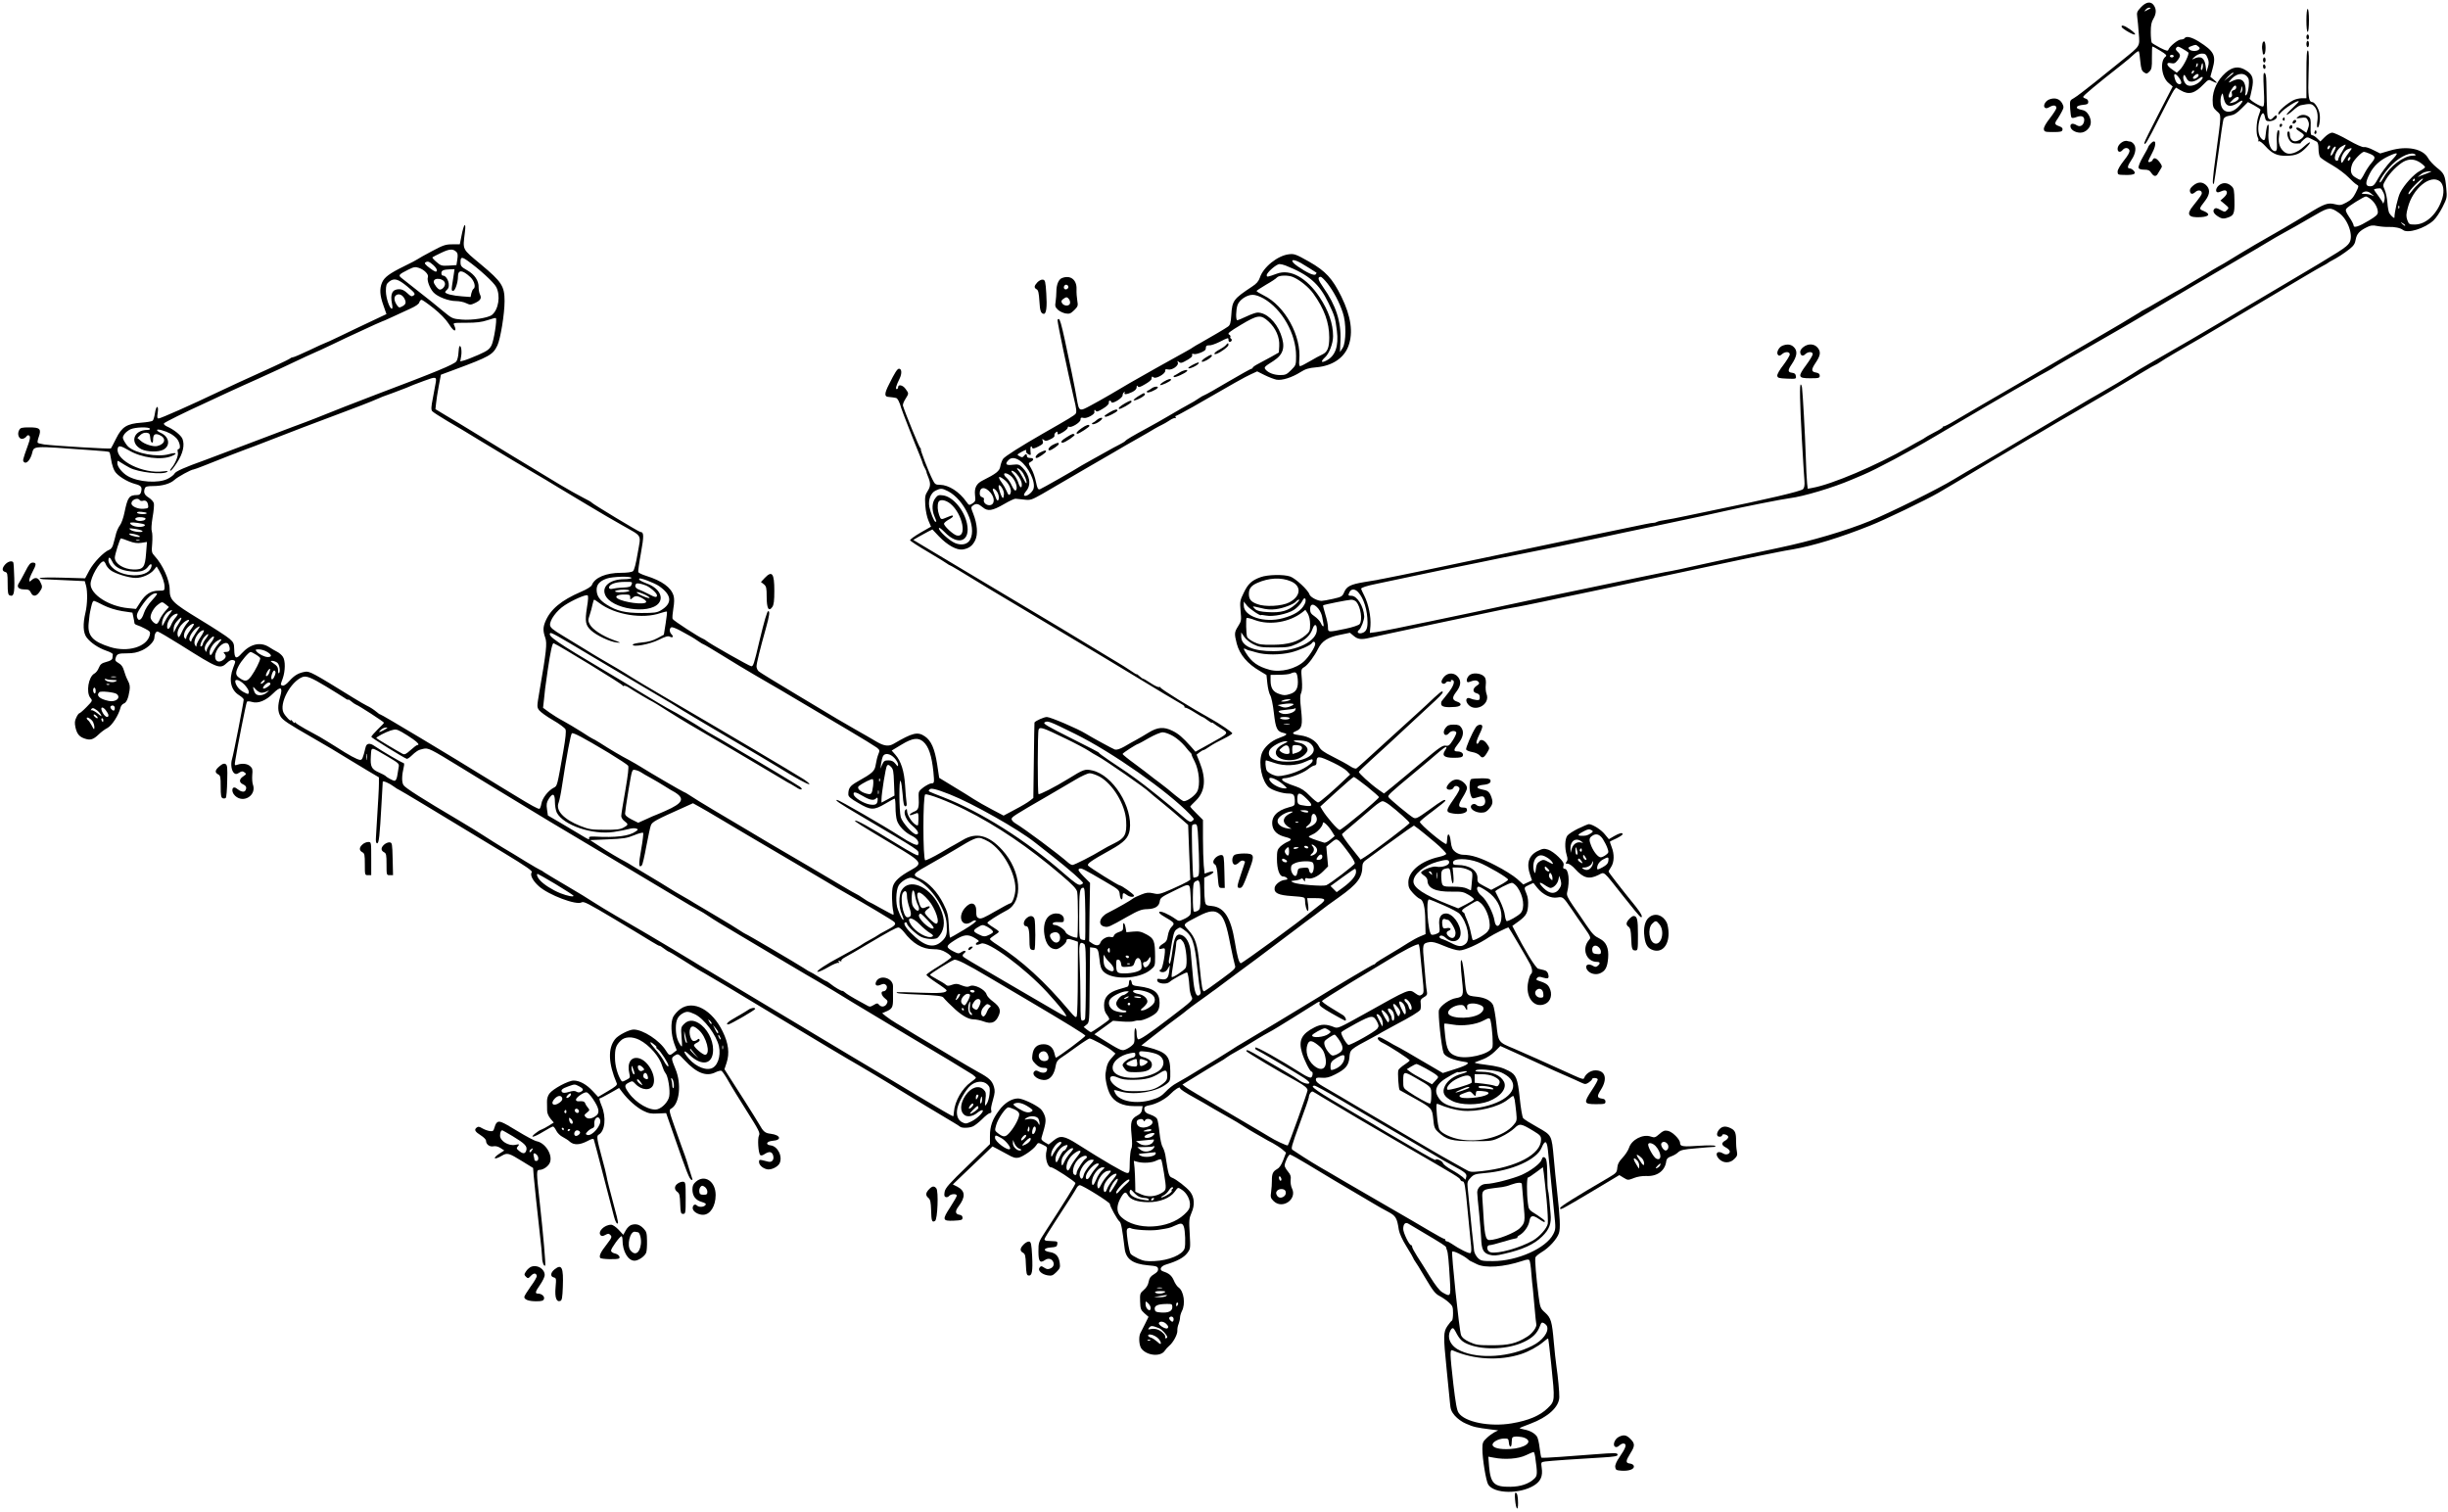 <?xml version="1.0" standalone="no"?>
<!DOCTYPE svg PUBLIC "-//W3C//DTD SVG 20010904//EN"
 "http://www.w3.org/TR/2001/REC-SVG-20010904/DTD/svg10.dtd">
<svg version="1.0" xmlns="http://www.w3.org/2000/svg"
 width="1919pt" height="1185pt" viewBox="0 0 1919 1185"
 preserveAspectRatio="xMidYMid meet">
<g transform="translate(0,1185) scale(0.1,-0.1)"
fill="#000000" stroke="none">
<path d="M16783 11793 c-31 -33 -34 -40 -29 -77 3 -23 9 -81 12 -129 8 -103
14 -93 -126 -206 -52 -42 -152 -122 -221 -178 -70 -56 -142 -111 -160 -121
-34 -19 -34 -19 -31 -83 2 -35 7 -67 11 -71 4 -4 21 -3 37 4 43 16 66 5 62
-28 -4 -36 -31 -53 -58 -36 -29 18 -50 15 -50 -7 0 -27 37 -51 78 -51 42 0 82
40 82 82 0 41 -30 88 -60 94 -45 10 -52 14 -48 27 3 6 23 13 46 15 35 3 42 7
42 24 0 11 -8 22 -20 25 -11 3 -20 9 -20 14 0 9 101 94 300 250 36 28 80 65
97 82 18 17 35 28 39 25 3 -4 9 -39 12 -79 6 -58 11 -74 29 -86 19 -13 24 -12
42 6 18 18 21 33 20 107 0 47 1 87 3 89 2 2 29 -12 61 -32 48 -29 55 -37 43
-47 -46 -35 -32 -161 23 -206 l33 -28 -111 -215 c-61 -118 -111 -219 -111
-226 0 -31 23 7 115 190 55 109 107 209 116 221 l17 21 36 -21 c64 -38 110
-26 180 47 38 39 40 39 67 25 41 -21 48 -17 15 10 l-29 24 17 62 c30 105 13
138 -107 214 -57 35 -100 46 -112 26 -3 -5 -16 -10 -29 -10 -23 0 -89 -54 -98
-80 -4 -12 -16 -9 -64 15 -32 17 -62 35 -66 40 -4 6 -8 43 -8 82 0 55 5 80 20
105 24 40 25 76 4 106 -23 34 -61 28 -101 -15z m76 -7 c-2 -2 -15 -9 -29 -16
-23 -12 -24 -12 -11 3 7 10 20 17 29 17 8 0 13 -2 11 -4z m373 -300 c13 -10
15 -15 6 -24 -16 -16 -63 -15 -77 2 -10 11 -6 16 16 24 36 13 35 14 55 -2z
m-78 -47 c11 -10 -36 -108 -67 -137 l-23 -22 -37 26 c-46 31 -50 59 -8 49 23
-5 33 -1 50 21 26 33 26 46 1 69 -15 14 -17 21 -9 32 10 11 18 9 48 -9 20 -11
40 -25 45 -29z m151 -43 c11 -26 12 -41 3 -72 l-12 -39 -6 48 c-8 64 -39 83
-93 56 -17 -8 -16 -5 6 15 17 16 40 26 58 26 25 0 33 -6 44 -34z m-265 14 c0
-5 -7 -10 -15 -10 -8 0 -15 5 -15 10 0 6 7 10 15 10 8 0 15 -4 15 -10z m182
-82 c-8 -8 -9 -4 -5 13 4 13 8 18 11 10 2 -7 -1 -18 -6 -23z m44 -15 c-10 -26
-18 -8 -9 23 5 21 8 24 11 11 2 -10 1 -25 -2 -34z m-74 -35 c-7 -7 -12 -8 -12
-2 0 14 12 26 19 19 2 -3 -1 -11 -7 -17z m-113 -34 c24 -31 27 -54 7 -54 -18
0 -32 18 -40 53 -8 34 6 35 33 1z m101 -34 c15 0 39 10 54 21 35 28 46 16 16
-16 -28 -30 -78 -46 -103 -33 -22 11 -39 52 -30 74 4 12 9 8 21 -15 11 -23 21
-31 42 -31z m54 46 c-6 -16 -34 -30 -42 -21 -8 7 19 35 34 35 7 0 11 -6 8 -14z"/>
<path d="M18080 11690 c0 -53 4 -90 10 -90 6 0 10 37 10 90 0 53 -4 90 -10 90
-6 0 -10 -37 -10 -90z"/>
<path d="M16632 11638 c3 -7 28 -25 57 -41 62 -34 65 -16 5 25 -42 29 -68 36
-62 16z"/>
<path d="M18080 11560 c0 -11 5 -20 10 -20 6 0 10 9 10 20 0 11 -4 20 -10 20
-5 0 -10 -9 -10 -20z"/>
<path d="M17735 11508 c-3 -13 -4 -34 -1 -48 2 -14 5 -29 5 -33 1 -5 6 -5 11
-2 13 8 13 92 0 100 -5 3 -12 -4 -15 -17z"/>
<path d="M18080 11505 c0 -14 5 -25 10 -25 6 0 10 11 10 25 0 14 -4 25 -10 25
-5 0 -10 -11 -10 -25z"/>
<path d="M18080 11271 l0 -191 -35 0 c-20 0 -50 -7 -68 -16 -50 -26 -117 -84
-117 -102 0 -14 1 -14 13 -1 32 39 147 112 147 93 0 -3 -24 -27 -52 -54 -29
-27 -48 -49 -42 -50 6 0 29 16 50 35 21 20 48 38 59 40 72 14 83 13 103 -5 26
-24 36 -70 27 -126 -3 -25 -2 -44 3 -44 13 0 23 72 15 111 -7 40 -39 89 -57
89 -29 0 -35 47 -29 223 4 126 3 176 -5 181 -9 5 -12 -42 -12 -183z"/>
<path d="M17740 11380 c0 -11 5 -20 10 -20 6 0 10 9 10 20 0 11 -4 20 -10 20
-5 0 -10 -9 -10 -20z"/>
<path d="M17740 11331 c0 -12 5 -21 10 -21 6 0 10 6 10 14 0 8 -4 18 -10 21
-5 3 -10 -3 -10 -14z"/>
<path d="M17446 11279 c-63 -56 -101 -136 -101 -213 1 -53 4 -61 32 -87 38
-33 38 -11 -6 -338 -28 -204 -30 -244 -16 -230 2 3 18 113 36 244 17 132 35
249 39 261 6 15 21 23 51 28 32 5 53 18 91 56 l50 50 49 -26 c27 -15 49 -30
49 -34 0 -4 -7 -27 -16 -51 -17 -50 -20 -138 -5 -167 6 -11 7 -23 3 -27 -4 -5
-2 -5 4 -2 7 4 29 -13 51 -37 54 -61 94 -79 169 -77 71 1 106 16 153 65 48 49
34 55 -17 8 -55 -51 -114 -70 -148 -48 -39 26 -57 71 -49 127 5 33 3 49 -4 49
-11 0 -17 -48 -12 -109 3 -50 -5 -64 -28 -52 -29 16 -44 75 -38 148 3 46 2 62
-6 54 -6 -6 -12 -35 -15 -66 -5 -58 -11 -65 -36 -40 -23 23 -30 78 -16 134 16
67 35 83 44 36 6 -30 11 -35 35 -35 33 0 65 22 59 40 -3 10 -10 7 -26 -10 -17
-18 -24 -21 -36 -11 -14 12 -15 33 -20 290 -1 43 -5 66 -14 69 -10 3 -11 -22
-6 -126 5 -95 4 -131 -5 -136 -13 -9 -113 52 -106 64 3 4 11 37 18 73 17 79 6
113 -46 145 -56 36 -105 30 -161 -19z m59 -7 c-6 -4 -23 -18 -40 -32 l-30 -25
29 33 c17 17 34 32 40 32 6 0 6 -3 1 -8z m110 -22 c14 -15 17 -31 13 -75 -3
-31 -11 -61 -18 -68 -10 -10 -12 -6 -7 17 2 16 1 44 -5 62 -11 43 -46 54 -96
30 -34 -17 -35 -17 -22 1 42 55 102 70 135 33z m-85 -86 c0 -9 -9 -18 -20 -21
-15 -4 -18 -11 -14 -28 4 -15 0 -24 -10 -28 -23 -9 -20 19 5 59 22 36 39 44
39 18z m39 -38 c-9 -8 -10 -7 -5 7 3 10 7 26 7 35 1 9 4 6 6 -7 3 -13 -1 -28
-8 -35z m-119 -90 c18 -23 52 -20 94 9 42 29 47 17 10 -24 -60 -68 -133 -61
-145 14 -4 22 -2 51 4 65 10 25 10 24 17 -12 4 -20 12 -44 20 -52z m100 45 c0
-13 -25 -31 -50 -36 l-23 -4 23 24 c23 25 50 33 50 16z"/>
<path d="M16063 11070 c-29 -12 -49 -48 -34 -63 8 -8 19 -7 39 5 30 17 52 14
52 -9 0 -8 -23 -44 -51 -80 -33 -42 -49 -72 -47 -86 3 -20 9 -22 73 -22 59 0
70 3 73 18 3 12 -6 21 -27 28 -36 13 -38 21 -12 57 10 15 26 42 35 60 15 29
15 35 2 61 -20 37 -58 49 -103 31z"/>
<path d="M18014 10935 c-18 -14 -16 -15 23 -9 35 5 43 3 52 -14 14 -26 14 -43
1 -77 l-10 -26 -29 20 c-16 12 -34 21 -40 21 -20 0 -11 -15 19 -33 17 -10 30
-22 30 -27 0 -15 -30 -40 -57 -46 -30 -8 -53 15 -53 53 0 13 -4 23 -10 23 -16
0 -11 -43 8 -70 13 -19 26 -25 54 -25 20 0 35 1 33 3 -2 2 8 14 23 27 25 22
29 22 57 8 16 -9 37 -19 45 -23 10 -5 15 -23 15 -57 0 -27 6 -57 13 -65 7 -9
49 -37 95 -63 45 -26 102 -69 127 -95 25 -26 54 -52 64 -57 18 -10 18 -12 -7
-63 -20 -40 -37 -58 -73 -77 -41 -22 -51 -24 -89 -14 -57 14 -81 6 -215 -76
-96 -59 -274 -163 -416 -243 -26 -15 -188 -112 -234 -141 -8 -5 -35 -20 -60
-34 -25 -14 -58 -34 -75 -45 -16 -11 -37 -23 -45 -27 -8 -4 -50 -29 -93 -55
-43 -26 -80 -48 -82 -48 -2 0 -65 -36 -141 -80 -75 -44 -138 -80 -141 -80 -3
0 -17 -9 -31 -19 -22 -15 -225 -136 -407 -241 -16 -10 -70 -41 -120 -70 -103
-61 -365 -214 -410 -240 -71 -41 -141 -82 -155 -90 -8 -5 -76 -44 -150 -87
-74 -44 -169 -99 -210 -123 -41 -25 -78 -43 -82 -42 -5 1 -8 -1 -8 -6 0 -4
-30 -23 -68 -42 -37 -19 -69 -38 -72 -41 -3 -3 -18 -12 -35 -21 -16 -8 -59
-32 -95 -53 -248 -142 -600 -292 -752 -319 l-37 -7 -5 43 c-3 24 -8 124 -11
223 -5 161 -23 483 -29 527 -1 10 -5 21 -9 24 -11 11 -8 -140 8 -431 9 -148
17 -294 20 -322 3 -37 -1 -57 -11 -67 -16 -17 -276 -78 -724 -170 -41 -9 -128
-27 -192 -40 -64 -14 -138 -28 -165 -32 -26 -3 -56 -10 -65 -15 -9 -5 -21 -8
-25 -7 -4 1 -35 -4 -68 -11 -33 -7 -220 -46 -415 -86 -195 -41 -503 -105 -685
-144 -435 -92 -513 -108 -620 -130 -128 -27 -283 -58 -330 -67 -22 -4 -44 -8
-50 -10 -5 -1 -52 -9 -103 -17 -106 -18 -136 -33 -156 -81 -13 -31 -20 -35
-86 -50 -40 -9 -80 -16 -90 -16 -33 0 -89 30 -95 51 -11 35 -109 125 -151 140
-51 18 -178 15 -232 -5 -70 -25 -99 -53 -132 -122 -30 -61 -31 -69 -25 -143 7
-73 6 -80 -19 -119 -30 -48 -31 -58 -11 -137 23 -86 83 -158 182 -215 l51 -31
7 -67 c4 -37 14 -78 22 -91 9 -13 22 -76 29 -139 14 -124 25 -146 76 -157 36
-8 29 -16 -36 -40 -64 -23 -119 -74 -136 -124 -26 -80 3 -215 56 -262 26 -23
107 -49 153 -49 43 0 51 -10 51 -64 0 -30 -3 -33 -47 -44 -96 -26 -141 -76
-128 -146 9 -44 42 -72 102 -87 51 -13 54 -22 13 -39 -16 -7 -41 -24 -55 -37
-22 -23 -25 -34 -25 -95 0 -81 20 -138 48 -138 11 0 24 -6 30 -12 8 -10 4 -13
-15 -15 -34 -2 -77 -35 -81 -61 -6 -42 27 -59 137 -66 97 -7 101 -9 101 -31 0
-38 12 -85 22 -85 5 0 6 22 2 50 l-7 50 59 0 c90 0 96 -11 33 -58 -30 -23 -62
-48 -71 -56 -67 -59 -528 -396 -541 -396 -14 0 -29 54 -47 166 -31 190 -83
272 -178 282 -46 4 -50 7 -56 34 -3 17 -6 66 -6 109 l0 79 43 21 c44 23 36 38
-12 21 l-28 -10 -7 66 c-3 37 -6 132 -6 211 l0 144 -50 50 c-28 27 -50 52 -50
54 0 3 20 24 44 47 73 71 83 169 30 301 l-24 60 22 17 c13 10 27 18 31 18 5 0
27 13 50 29 23 16 72 43 110 61 37 18 67 37 67 42 0 8 -100 76 -165 112 -154
85 -404 240 -399 248 3 4 -1 5 -9 2 -7 -2 -37 11 -66 31 -29 19 -56 35 -60 35
-4 0 -17 9 -29 20 -12 12 -22 18 -22 15 0 -3 -21 10 -47 28 -27 18 -73 48
-103 65 -30 18 -62 37 -70 42 -243 148 -422 256 -1000 600 -206 123 -410 245
-453 271 l-78 47 43 25 c24 13 57 32 75 41 l32 16 51 -54 c67 -70 140 -110
187 -103 49 8 77 29 98 73 22 46 16 126 -15 205 -20 51 -20 54 -4 66 26 19 42
16 77 -13 40 -34 75 -29 170 26 39 23 78 41 87 41 8 -1 39 -4 68 -7 50 -6 58
-3 145 46 51 29 112 65 137 80 25 15 126 74 225 131 99 57 187 109 197 114 38
23 128 75 203 117 44 25 96 55 115 67 19 11 45 25 58 31 12 5 39 21 59 34 20
14 41 22 46 19 6 -3 7 -1 3 5 -4 7 -3 12 2 12 4 0 64 32 133 71 317 183 408
234 454 255 l50 23 58 -29 c32 -16 74 -32 93 -36 43 -8 122 17 188 59 40 25
65 33 125 38 124 11 216 72 251 166 39 106 21 232 -55 388 -71 143 -122 199
-253 274 -103 58 -116 63 -158 58 -88 -10 -201 -100 -228 -183 -10 -29 -26
-48 -62 -71 -146 -97 -155 -109 -162 -223 -4 -61 -9 -78 -26 -90 -20 -15 -128
-78 -216 -128 -25 -13 -49 -28 -55 -32 -5 -5 -30 -19 -55 -33 -52 -28 -418
-233 -440 -247 -93 -56 -236 -139 -304 -175 -98 -53 -97 -54 -116 55 -10 63
-64 325 -94 460 -25 115 -38 160 -47 160 -5 0 -9 -5 -9 -10 0 -26 79 -402 127
-607 22 -90 24 -114 14 -127 -11 -13 -53 -39 -250 -151 -186 -107 -306 -183
-319 -203 -8 -13 -18 -40 -21 -59 -6 -35 -32 -56 -138 -109 -49 -24 -66 -58
-60 -115 5 -43 4 -49 -20 -65 -26 -16 -27 -16 -47 12 -56 80 -139 133 -208
134 -34 0 -40 4 -58 41 -31 60 -99 239 -92 239 4 0 2 4 -4 8 -8 5 -116 268
-136 332 -3 8 6 32 19 52 28 45 28 43 2 79 -21 31 -59 39 -59 14 0 -8 -5 -15
-11 -15 -12 0 -4 29 23 83 19 39 17 77 -5 77 -13 0 -33 -31 -78 -122 -37 -72
-38 -98 -4 -99 14 -1 30 -3 35 -4 6 -1 16 -3 23 -4 12 -1 29 -33 42 -81 7 -23
98 -257 147 -375 11 -27 21 -54 22 -60 1 -5 8 -21 16 -35 7 -14 13 -26 12 -28
-1 -1 4 -18 12 -36 22 -53 22 -78 -3 -116 -19 -30 -22 -45 -18 -110 3 -45 13
-93 25 -121 l20 -47 -84 -48 c-46 -27 -82 -53 -80 -59 1 -5 65 -47 142 -92 76
-45 144 -87 151 -93 7 -5 14 -10 17 -10 5 0 91 -51 296 -177 63 -38 237 -142
385 -230 263 -156 793 -475 1005 -604 58 -35 117 -70 132 -78 15 -8 25 -17 23
-21 -2 -4 1 -7 8 -7 7 0 39 -16 70 -36 32 -20 60 -37 64 -37 3 0 21 -11 40
-26 18 -14 33 -22 33 -19 0 3 6 1 13 -5 6 -6 34 -24 61 -41 59 -37 62 -34 -91
-119 l-112 -62 -38 43 c-64 71 -96 98 -143 121 -67 33 -116 29 -186 -14 -32
-20 -77 -46 -99 -58 -22 -12 -64 -35 -92 -52 -36 -20 -60 -27 -74 -23 -17 6
-179 94 -229 125 -59 37 -276 130 -304 130 -22 0 -89 -30 -97 -43 -1 -1 -3
-135 -5 -297 l-4 -295 -27 -21 c-14 -12 -66 -43 -116 -69 l-90 -48 -91 48
c-50 26 -113 62 -141 80 -48 31 -66 42 -209 129 l-64 39 -16 106 c-19 122 -47
186 -96 219 -57 39 -96 29 -245 -58 -37 -22 -74 -18 -128 13 -23 14 -58 34
-77 45 -19 11 -64 37 -100 57 -36 21 -78 45 -93 54 -16 9 -36 21 -45 26 -9 6
-147 88 -307 184 -159 95 -298 180 -308 189 -9 8 -17 26 -17 38 0 24 27 134
74 301 27 96 32 133 18 133 -9 0 -32 -80 -68 -230 -44 -188 -50 -205 -66 -202
-16 2 -323 176 -348 197 -8 7 -20 14 -25 16 -33 12 -238 145 -243 158 -3 8 0
45 6 81 8 45 8 78 2 100 -19 65 -90 117 -214 156 -32 10 -60 23 -63 30 -2 6 7
73 21 149 24 134 24 165 -4 165 -11 0 -373 219 -380 229 -3 5 -34 23 -69 40
-36 18 -121 66 -190 107 -167 100 -575 348 -681 414 -47 29 -94 58 -105 64
-11 6 -56 33 -101 60 l-81 49 5 46 c2 25 12 86 21 135 l17 89 100 37 c285 106
307 119 343 193 24 52 56 246 56 347 0 117 -22 151 -185 287 -152 127 -143
110 -126 253 11 87 -8 69 -26 -25 l-14 -70 -59 0 c-53 0 -72 -7 -160 -54 -55
-29 -105 -57 -111 -62 -6 -5 -53 -30 -105 -55 -116 -57 -157 -87 -175 -130
-20 -48 -17 -99 11 -177 l24 -69 -127 -60 c-70 -33 -178 -84 -239 -114 -62
-30 -115 -54 -118 -54 -3 0 -57 -25 -120 -55 -64 -30 -121 -55 -128 -55 -7 0
-17 -4 -22 -9 -6 -5 -66 -35 -135 -66 -259 -117 -318 -145 -435 -200 -205 -98
-446 -205 -462 -205 -11 0 -13 9 -7 45 4 30 3 45 -5 45 -5 0 -13 -22 -17 -50
-4 -27 -12 -54 -18 -58 -6 -5 -46 -12 -88 -15 -114 -8 -153 -33 -198 -124 -20
-40 -38 -75 -41 -78 -6 -6 -435 20 -522 31 -26 4 -50 10 -52 14 -3 4 1 26 9
47 21 61 9 73 -74 73 -60 0 -71 -3 -80 -21 -17 -30 -4 -69 22 -69 11 0 27 8
34 18 9 12 16 14 24 6 8 -8 6 -26 -10 -70 -44 -123 -44 -124 -32 -136 17 -17
46 13 61 61 21 70 -20 67 484 31 65 -4 120 -10 123 -13 5 -4 8 -18 20 -87 4
-19 14 -48 23 -63 20 -35 96 -83 158 -100 50 -13 58 -24 49 -62 -4 -17 -13
-25 -29 -25 -66 -1 -76 -15 -102 -139 -8 -40 -24 -84 -35 -98 -11 -14 -24 -43
-30 -64 -5 -22 -15 -57 -21 -79 -6 -27 -18 -44 -32 -49 -43 -16 -124 -100
-157 -162 l-33 -62 -178 5 c-99 3 -179 1 -179 -4 0 -4 21 -9 48 -9 26 -1 105
-4 177 -8 l129 -6 10 -35 c13 -48 11 -146 -4 -210 -22 -92 -19 -160 9 -197 31
-41 90 -81 155 -104 28 -9 51 -22 50 -28 -1 -6 -2 -19 -3 -29 -1 -12 -15 -22
-47 -30 -37 -10 -48 -18 -60 -47 -7 -19 -23 -39 -35 -45 -46 -25 -66 -147 -31
-190 18 -22 18 -23 -29 -71 -26 -27 -52 -49 -56 -49 -5 0 -17 -15 -25 -34 -13
-26 -14 -42 -7 -77 12 -53 31 -75 75 -89 42 -14 65 -7 107 33 18 18 49 41 69
51 36 20 87 99 102 158 3 15 15 29 25 33 21 6 37 41 46 102 5 31 2 51 -14 80
-11 21 -24 56 -30 78 -8 28 -20 45 -41 57 -26 15 -30 22 -24 40 10 33 20 37
91 37 46 0 78 6 117 24 52 24 96 70 96 100 0 25 11 47 25 47 7 0 87 -47 178
-104 305 -192 310 -194 369 -139 18 17 33 23 46 19 20 -7 20 -7 0 -59 -37 -96
-20 -176 47 -217 19 -12 35 -27 35 -33 0 -21 -80 -431 -91 -465 -13 -40 -5
-95 16 -112 12 -10 20 -9 39 3 20 13 27 14 42 3 16 -12 16 -14 -9 -31 -34 -22
-35 -48 -2 -63 26 -12 31 -27 17 -50 -10 -14 -37 -7 -64 15 -38 33 -53 -20
-15 -55 66 -62 170 5 139 89 -5 13 -7 47 -5 74 4 42 2 53 -16 69 -22 20 -62
25 -100 12 -23 -8 -24 -8 -16 40 12 82 84 444 90 453 3 5 20 5 40 -1 47 -15
109 10 166 67 59 59 77 50 55 -25 -21 -71 -20 -118 3 -156 18 -29 58 -56 248
-165 132 -76 177 -103 258 -153 50 -30 129 -78 177 -107 l88 -52 0 -47 c0 -40
-5 -124 -23 -417 -3 -37 0 -53 9 -53 14 0 20 52 34 305 5 94 10 173 10 177 0
11 51 -10 85 -36 16 -12 37 -25 45 -28 14 -6 269 -159 819 -493 178 -108 227
-142 219 -152 -16 -20 8 -67 55 -109 76 -69 296 -152 336 -127 16 10 52 -9
252 -128 129 -77 262 -158 296 -179 35 -21 63 -37 63 -34 0 3 15 -6 33 -20 19
-15 37 -26 41 -26 3 0 43 -24 89 -53 76 -49 168 -105 192 -117 14 -7 310 -183
550 -329 105 -63 208 -125 230 -138 50 -30 45 -27 190 -114 66 -39 136 -81
155 -92 63 -35 354 -209 390 -233 39 -25 384 -234 440 -266 19 -11 39 -24 45
-29 12 -12 67 -12 99 1 14 5 47 31 74 57 26 27 54 48 62 48 8 1 13 7 11 15 -5
22 -4 29 14 95 14 48 15 67 6 97 -15 48 -37 69 -126 117 -39 22 -124 71 -190
111 -66 40 -133 80 -150 90 -89 52 -200 119 -225 135 -8 6 -40 24 -70 42 -30
18 -68 43 -85 57 l-30 24 25 11 c54 22 61 34 60 107 0 38 -1 80 0 93 1 65
-101 95 -131 39 -15 -29 1 -42 34 -27 21 9 30 9 41 -1 18 -14 4 -50 -19 -50
-24 0 -17 -33 11 -55 23 -18 25 -24 15 -43 -14 -25 -43 -29 -61 -7 -11 13 -16
13 -42 -3 -28 -16 -30 -16 -61 2 -18 10 -57 32 -87 48 -30 17 -63 37 -74 47
-10 9 -20 15 -22 14 -6 -4 -64 30 -94 55 -15 12 -31 22 -34 22 -4 0 -32 16
-62 35 -30 19 -57 35 -60 35 -3 0 -29 15 -57 34 -64 41 -447 266 -454 266 -2
0 -23 13 -46 28 -23 16 -106 67 -185 113 -79 46 -154 91 -167 99 -12 8 -53 33
-91 54 -38 21 -91 53 -119 71 -27 17 -87 54 -133 81 -45 27 -106 63 -135 81
-28 18 -59 36 -67 40 -35 17 -140 79 -204 122 l-70 46 140 6 c120 5 148 9 204
32 35 15 68 23 71 19 4 -4 -3 -62 -15 -130 -21 -115 -20 -150 5 -125 6 6 21
72 35 149 15 76 30 151 36 165 10 27 39 43 257 140 l73 33 52 -29 c28 -15 94
-54 146 -85 97 -58 308 -183 615 -363 94 -55 204 -120 245 -145 41 -25 104
-62 140 -82 158 -89 366 -213 379 -226 19 -18 6 -32 -66 -69 -32 -16 -60 -33
-63 -36 -3 -3 -30 -19 -60 -35 -30 -16 -57 -32 -60 -35 -6 -6 -81 -49 -176
-100 -107 -56 -190 -112 -176 -117 7 -2 45 14 84 37 38 22 75 38 81 34 6 -4 7
-1 2 7 -6 10 -4 12 9 7 10 -4 15 -3 11 3 -3 5 12 18 33 29 21 11 96 54 167 97
176 104 230 134 248 134 8 0 26 -15 40 -32 72 -95 146 -138 233 -138 43 0 68
-6 101 -26 24 -14 42 -31 40 -37 -2 -6 -46 -38 -98 -70 -52 -31 -95 -62 -97
-67 -2 -5 33 -33 77 -62 45 -29 81 -56 81 -60 0 -21 -49 -25 -210 -19 -96 4
-177 5 -179 4 -14 -9 23 -13 178 -19 133 -6 176 -11 185 -22 15 -19 57 -61 97
-97 57 -50 102 -74 139 -75 19 0 56 -7 82 -17 58 -21 91 -9 114 41 23 46 12
75 -41 115 -25 18 -48 43 -51 55 -10 40 -99 85 -133 66 -15 -8 -30 -6 -62 6
-35 15 -47 15 -76 5 -29 -11 -37 -10 -51 2 -9 8 -41 27 -69 42 -29 16 -53 31
-53 34 0 8 167 112 190 118 20 5 93 -31 275 -139 61 -36 196 -116 300 -177
308 -182 449 -269 453 -279 2 -8 -217 -172 -231 -172 -2 0 -7 13 -10 28 -10
50 -40 77 -86 77 -52 0 -81 -27 -88 -83 -5 -36 -2 -45 25 -72 21 -21 40 -30
62 -30 25 0 31 -4 28 -17 -4 -23 -34 -28 -65 -12 -18 10 -26 10 -35 1 -29 -29
38 -76 92 -66 38 8 65 47 75 108 5 31 14 46 38 62 18 11 73 50 124 87 51 37
98 67 104 67 16 0 139 -66 174 -94 l29 -24 -31 -36 c-29 -32 -38 -55 -47 -120
-5 -37 13 -122 36 -164 32 -60 98 -92 188 -92 l67 0 -5 -28 c-2 -20 -14 -34
-37 -46 -48 -26 -55 -50 -45 -152 6 -60 6 -93 -2 -108 -6 -11 -11 -59 -12
-106 -1 -80 -2 -85 -22 -84 -19 0 -190 100 -388 226 -104 66 -135 71 -186 29
l-40 -32 -31 18 c-23 14 -29 23 -24 38 32 104 36 131 26 165 -6 20 -21 46 -33
57 -36 33 -142 83 -177 83 -50 0 -107 -35 -149 -93 -53 -70 -72 -125 -72 -201
l0 -64 -174 -169 c-145 -140 -175 -174 -181 -204 -5 -28 -3 -38 8 -42 9 -3 21
1 27 9 15 17 60 19 60 2 0 -6 -23 -47 -51 -90 -65 -99 -62 -110 28 -106 60 3
68 5 68 23 0 13 -8 21 -23 23 -35 5 -37 28 -8 66 56 74 53 121 -9 154 l-36 18
73 70 c40 39 110 106 156 149 l82 79 33 -17 c17 -9 57 -30 87 -47 41 -24 61
-29 85 -24 35 8 116 64 137 96 15 23 16 23 53 5 33 -16 36 -20 29 -45 -15 -54
6 -132 36 -132 19 0 190 -112 190 -124 0 -12 -89 -154 -234 -377 -55 -84 -56
-88 -56 -158 0 -79 12 -95 51 -68 22 16 48 12 61 -7 15 -22 8 -47 -17 -58 -19
-9 -29 -8 -49 5 -22 15 -26 15 -37 1 -17 -21 16 -53 64 -61 31 -5 40 -1 68 26
28 28 31 37 26 72 -7 52 -31 78 -79 85 -55 9 -49 32 10 36 40 3 47 6 50 26 3
19 -1 22 -30 23 -18 1 -42 2 -53 3 -11 1 -19 7 -17 14 1 7 37 66 79 130 130
199 159 246 172 270 6 12 18 22 25 22 22 0 236 -134 236 -147 0 -18 59 -125
76 -138 12 -9 21 -55 40 -212 10 -82 63 -120 182 -131 68 -6 77 -9 80 -28 2
-15 -7 -27 -32 -42 -27 -16 -36 -29 -42 -59 -4 -25 -18 -47 -38 -64 -29 -25
-31 -30 -29 -90 2 -58 5 -67 34 -93 l32 -28 -28 -57 c-16 -31 -32 -64 -37 -73
-13 -29 -9 -92 8 -117 41 -57 151 -69 184 -19 8 12 23 29 34 38 32 26 66 89
65 118 -1 15 3 40 10 55 6 16 11 38 11 50 0 12 7 35 15 51 29 55 15 155 -26
184 -12 8 -29 33 -38 56 -17 38 -37 55 -83 70 -35 11 -21 42 25 55 84 25 137
54 163 88 26 35 26 36 20 151 -7 107 -5 121 14 166 27 60 23 121 -11 165 -28
35 -108 97 -142 110 -25 10 -28 21 -52 176 -4 22 -13 50 -21 63 -9 13 -20 64
-25 113 -5 50 -13 99 -19 109 -5 10 -27 24 -47 31 -41 13 -53 24 -53 51 0 12
11 19 38 24 54 9 128 49 165 87 35 37 77 63 77 48 0 -9 41 -36 125 -82 28 -15
88 -50 135 -78 47 -27 107 -62 133 -76 26 -14 73 -42 105 -63 31 -20 71 -44
87 -53 17 -9 46 -26 65 -37 19 -12 54 -31 78 -43 23 -13 56 -34 73 -48 l30
-26 -22 -58 c-16 -41 -31 -62 -50 -72 -31 -17 -40 -37 -39 -92 0 -21 -2 -59
-6 -85 -6 -41 -4 -49 19 -72 69 -69 188 14 144 100 -8 16 -12 45 -10 65 4 28
-1 42 -21 66 -14 17 -26 38 -26 46 0 25 30 87 42 87 6 0 68 -34 137 -76 125
-76 290 -175 406 -242 33 -19 85 -50 115 -68 30 -18 80 -47 112 -63 60 -32 69
-48 83 -141 5 -28 27 -78 61 -132 30 -48 54 -90 54 -93 0 -3 5 -11 10 -18 6
-7 43 -66 82 -133 60 -101 78 -125 113 -143 23 -12 56 -35 73 -51 29 -26 32
-35 32 -84 0 -30 -4 -56 -9 -58 -5 -2 -20 -21 -35 -42 -32 -48 -33 -74 -6
-341 11 -110 23 -228 26 -262 4 -51 11 -68 39 -101 20 -22 56 -49 86 -61 61
-27 80 -31 198 -46 l55 -7 -30 -15 c-16 -9 -44 -29 -61 -46 -29 -27 -33 -37
-33 -84 0 -79 29 -254 46 -280 47 -73 248 -76 360 -6 52 33 69 73 59 138 -6
44 -6 44 27 49 34 5 259 21 456 32 84 5 112 10 112 20 0 17 -14 17 -185 4 -71
-5 -193 -14 -269 -20 -76 -6 -141 -8 -143 -6 -3 2 -9 36 -14 75 -4 39 -14 79
-20 89 -17 27 -56 49 -102 57 -21 4 -36 9 -34 12 3 2 40 17 83 33 139 52 225
131 227 208 1 42 -10 158 -23 247 -5 33 -14 116 -20 185 -14 162 -22 189 -68
231 -37 33 -39 39 -51 127 -20 156 -31 291 -25 306 3 9 25 26 47 40 59 34 122
104 137 149 13 41 9 120 -15 337 -8 69 -19 181 -25 250 -17 186 -15 180 -129
245 -54 30 -104 61 -111 70 -7 8 -19 79 -27 157 -16 155 -28 184 -86 214 -50
26 -86 36 -187 49 -65 8 -89 14 -75 19 11 5 40 15 65 25 24 9 64 35 88 59 l43
43 157 -71 c86 -40 180 -82 207 -95 28 -13 93 -43 145 -65 52 -23 109 -48 127
-57 28 -13 34 -13 57 2 14 10 26 21 26 26 0 12 37 12 44 0 4 -5 -17 -43 -45
-85 -67 -101 -65 -111 31 -111 68 0 75 2 75 20 0 14 -8 21 -25 23 -42 6 -44
18 -11 70 54 85 36 152 -43 152 -37 0 -77 -28 -88 -60 -4 -12 -19 -8 -74 17
-206 94 -408 184 -476 213 -124 51 -123 49 -138 192 -7 68 -19 135 -26 150
-18 35 -62 58 -127 65 -84 9 -83 7 -96 145 -7 68 -17 130 -22 138 -12 21 -11
-38 2 -159 13 -115 10 -125 -49 -135 -47 -7 -119 -58 -132 -92 -10 -25 19
-294 36 -338 11 -29 78 -57 168 -70 46 -6 20 -25 -74 -55 l-100 -32 -92 54
c-51 30 -133 77 -181 106 -49 28 -90 51 -92 51 -2 0 -30 16 -62 35 -32 19 -64
35 -70 35 -26 0 -12 -27 24 -44 51 -24 213 -129 213 -138 0 -4 -18 -19 -40
-33 -21 -13 -43 -33 -48 -42 -8 -15 1 -152 10 -158 2 -1 50 -28 108 -60 145
-81 146 -82 155 -167 6 -63 10 -75 38 -101 65 -61 106 -72 272 -72 149 0 151
0 220 33 39 18 86 49 106 68 41 40 50 39 151 -22 51 -31 58 -39 58 -67 0 -115
-193 -217 -464 -247 -87 -9 -91 -9 -135 17 -25 14 -80 45 -121 68 -41 23 -93
52 -116 66 -22 13 -86 51 -143 84 -133 78 -123 72 -221 130 -47 27 -97 56
-111 65 -63 37 -162 96 -178 105 -9 6 -48 29 -86 51 -39 23 -97 57 -130 76
-41 23 -60 40 -60 54 0 16 6 19 46 16 36 -3 60 3 105 26 83 42 106 70 112 135
5 60 4 60 177 152 39 21 75 41 80 45 6 4 54 30 108 59 111 58 178 99 190 115
4 6 6 27 4 47 -4 30 -1 37 24 52 23 12 28 22 25 39 -3 13 -8 55 -11 93 -3 39
-8 97 -11 130 -15 156 -14 160 40 170 23 5 53 -3 114 -29 49 -21 100 -36 123
-36 41 0 155 52 233 105 32 21 139 75 151 75 3 0 148 -246 169 -287 18 -36 21
-69 7 -78 -5 -3 -15 -29 -21 -58 -27 -121 45 -216 133 -176 44 20 59 77 32
128 -13 25 -30 36 -89 55 -14 5 -16 9 -7 20 9 11 19 12 46 3 41 -12 50 -7 41
27 -4 17 -15 28 -34 32 -15 3 -35 8 -45 11 -9 2 -41 46 -71 96 -55 94 -63 109
-106 191 l-25 48 23 17 c81 56 95 76 100 137 3 41 -1 72 -12 98 -21 51 -21 50
19 69 l35 16 31 -39 c43 -53 107 -84 157 -75 43 7 45 6 114 -95 24 -36 68
-100 98 -142 50 -72 52 -79 37 -95 -61 -68 -24 -173 63 -173 24 0 26 -13 4
-31 -12 -10 -20 -10 -35 -1 -38 24 -68 8 -50 -26 17 -32 65 -47 102 -32 43 18
59 47 65 121 6 76 -14 124 -64 150 -47 24 -56 34 -110 112 -27 40 -72 107
-102 149 -44 65 -51 81 -45 105 22 88 11 183 -21 183 -10 0 -13 7 -8 24 5 20
-3 33 -39 69 -24 24 -60 50 -81 57 -32 10 -42 9 -81 -10 -72 -35 -92 -99 -60
-189 l14 -42 -34 -16 -34 -16 -49 44 c-27 24 -103 72 -168 105 -115 60 -189
84 -257 84 -18 0 -44 10 -60 23 -22 18 -29 33 -35 82 -7 63 -26 74 -28 17 -1
-18 -3 -35 -6 -37 -11 -11 -208 153 -208 173 0 5 45 43 100 83 54 41 99 77
100 82 0 17 -26 3 -124 -69 -96 -69 -107 -74 -128 -63 -27 15 -184 144 -194
161 -8 13 6 27 206 193 79 66 166 139 193 163 51 45 71 49 44 9 -26 -40 -6
-57 69 -57 50 0 66 4 71 16 7 19 -13 34 -44 34 -31 0 -29 15 7 60 39 49 48 92
26 125 -13 20 -25 25 -61 25 -35 0 -48 -5 -64 -26 -31 -39 -3 -78 29 -39 14
17 46 20 55 5 4 -6 -8 -33 -25 -60 -27 -43 -35 -49 -58 -45 -23 4 -51 -15
-182 -126 -85 -72 -188 -157 -228 -190 l-73 -59 -46 32 c-63 45 -154 129 -151
138 2 5 41 43 88 86 119 108 166 151 320 295 74 69 161 150 193 179 53 50 68
70 49 70 -4 0 -30 -21 -58 -47 -27 -27 -90 -84 -139 -129 -50 -45 -173 -157
-275 -250 -102 -94 -190 -173 -197 -177 -7 -5 -29 3 -51 18 -21 14 -81 47
-133 73 -76 38 -97 54 -111 82 -23 44 -78 77 -145 86 -64 8 -73 17 -32 34 45
19 51 47 38 167 -9 80 -9 110 0 130 8 17 10 53 6 107 -7 81 -7 81 22 99 28 19
77 84 106 143 30 59 76 89 167 107 l82 17 30 -25 c32 -27 60 -30 123 -15 44
11 1000 214 1053 224 17 3 47 9 65 12 46 7 171 33 247 49 36 8 205 44 375 79
266 56 435 92 1020 217 50 11 122 26 160 34 39 8 102 21 140 29 39 8 84 17
100 20 17 3 41 8 55 11 14 3 61 12 105 19 159 28 370 92 605 186 117 46 442
203 535 257 33 20 74 43 90 53 17 9 166 99 333 199 167 99 305 181 306 181 2
0 43 24 93 54 49 30 159 94 244 143 173 100 397 232 537 317 51 31 95 56 98
56 3 0 18 9 33 19 15 11 68 43 117 72 49 28 103 59 119 69 17 10 57 33 90 52
33 20 105 62 160 95 55 33 201 120 325 193 124 73 270 160 325 193 55 33 118
69 140 81 22 11 42 23 45 26 3 3 16 11 30 18 43 22 95 56 138 90 33 26 43 43
48 74 8 44 29 68 86 96 31 16 46 18 85 10 27 -5 66 -8 88 -7 44 2 93 -8 112
-24 38 -29 170 12 238 74 20 18 52 66 72 106 35 70 36 75 29 148 -9 101 -16
116 -74 161 -27 22 -58 55 -68 74 -40 74 -165 99 -298 60 l-78 -23 -54 27
c-30 16 -63 26 -73 23 -11 -3 -61 19 -122 54 -57 33 -114 59 -127 59 -14 0
-39 -15 -59 -35 l-34 -34 -25 24 c-14 14 -31 25 -39 25 -11 0 -14 15 -12 66 2
55 -1 68 -17 80 -26 18 -57 18 -82 -1z m347 -271 c-17 -26 -31 -54 -31 -61 0
-7 -4 -13 -9 -13 -37 0 -12 84 32 110 17 11 33 18 35 16 1 -2 -11 -25 -27 -52z
m-97 31 c-4 -8 -10 -15 -15 -15 -4 0 -6 7 -3 15 4 8 10 15 15 15 4 0 6 -7 3
-15z m46 -2 c-1 -5 -9 -24 -20 -43 -21 -38 -28 -18 -8 25 10 23 29 35 28 18z
m108 -32 c-12 -16 -32 -44 -42 -62 -18 -31 -20 -32 -24 -12 -5 29 24 82 51 93
37 15 40 11 15 -19z m156 -15 c48 -20 51 -32 17 -72 -17 -19 -42 -57 -56 -84
-14 -28 -29 -50 -33 -50 -4 0 -22 9 -39 20 -36 21 -43 54 -23 106 11 29 74 94
91 94 5 0 25 -6 43 -14z m169 -58 c-33 -35 -76 -93 -97 -130 -33 -60 -41 -68
-67 -68 -38 0 -39 27 -3 98 30 60 79 106 148 138 80 37 84 29 19 -38z m193 49
c4 -4 -6 -7 -22 -7 -71 -1 -181 -84 -229 -173 -11 -20 -23 -37 -28 -37 -18 0
41 88 95 141 67 67 156 104 184 76z m-512 -32 c-4 -8 -10 -15 -15 -15 -4 0 -6
7 -3 15 4 8 10 15 15 15 4 0 6 -7 3 -15z m549 -30 c20 -14 37 -30 37 -35 0 -5
-17 -18 -39 -29 -47 -24 -125 -109 -156 -171 -18 -35 -45 -153 -45 -196 0 -10
-30 17 -41 37 -5 10 -12 47 -14 81 -3 35 -12 80 -21 100 -16 36 -16 38 9 80
30 52 94 116 139 141 45 24 87 21 131 -8z m48 -86 c-29 -10 -59 -22 -65 -26
-7 -5 -1 2 13 14 25 22 47 30 86 31 11 0 -4 -8 -34 -19z m-91 -49 c0 -5 -5
-10 -11 -10 -5 0 -7 5 -4 10 3 6 8 10 11 10 2 0 4 -4 4 -10z m36 -24 c-20 -18
-48 -48 -61 -66 -18 -24 -25 -29 -25 -16 0 18 95 116 113 116 5 0 -7 -15 -27
-34z m161 12 c27 -22 35 -75 19 -130 -36 -121 -126 -208 -216 -208 -43 0 -47
2 -59 35 -10 29 -10 45 4 97 38 151 178 265 252 206z m-441 -93 c9 -22 10 -41
4 -61 -4 -16 -9 -24 -9 -18 -1 6 -17 32 -36 57 -19 25 -35 48 -35 51 0 6 43
13 54 8 4 -3 14 -19 22 -37z m-95 -6 c23 -19 23 -20 2 -10 -12 6 -37 11 -55
11 -25 0 -29 3 -18 10 23 15 46 12 71 -11z m-7 -40 c32 -25 56 -69 56 -102 0
-19 -14 -32 -69 -65 -81 -49 -121 -61 -121 -39 0 8 -15 38 -34 65 -27 41 -32
54 -22 67 13 18 136 94 152 95 6 0 23 -9 38 -21z m223 -71 c-3 -8 -6 -5 -6 6
-1 11 2 17 5 13 3 -3 4 -12 1 -19z m-473 -36 c72 -50 118 -182 82 -236 -23
-35 -58 -58 -486 -311 -212 -125 -439 -260 -505 -300 -100 -60 -416 -244 -545
-317 -104 -60 -128 -74 -165 -99 -43 -28 -180 -110 -260 -155 -28 -15 -108
-62 -180 -105 -71 -42 -233 -138 -360 -213 -126 -75 -237 -141 -245 -146 -8
-5 -71 -42 -140 -82 -69 -39 -165 -96 -215 -126 -123 -75 -491 -257 -655 -325
-184 -76 -462 -158 -720 -212 -306 -65 -568 -122 -690 -149 -58 -13 -125 -28
-150 -32 -25 -4 -47 -8 -50 -9 -8 -2 -121 -25 -195 -40 -109 -22 -740 -154
-840 -175 -177 -39 -791 -169 -820 -174 -16 -3 -39 -8 -50 -10 -85 -19 -319
-66 -358 -71 l-49 -6 5 56 c5 70 -15 170 -48 235 -14 27 -25 52 -25 55 0 9 43
23 122 39 40 9 138 29 218 46 80 17 208 44 285 60 77 15 217 44 310 63 94 20
217 45 275 56 116 22 543 110 685 141 50 11 241 52 425 90 335 71 422 89 535
115 126 29 452 94 505 100 106 13 338 82 485 145 28 12 68 29 90 38 102 43
360 180 565 302 354 209 444 261 620 363 215 123 229 131 270 153 19 11 37 21
40 24 5 5 171 101 450 261 74 42 203 117 285 166 172 103 563 333 740 436 66
38 154 90 195 115 41 25 93 55 115 67 45 24 148 82 275 156 95 55 110 56 174
11z m520 -101 c-2 -3 -12 3 -22 13 -16 17 -16 18 5 5 12 -7 20 -15 17 -18z
m-15276 -206 c10 -9 12 -25 7 -58 l-7 -45 -60 -4 c-56 -3 -63 -1 -97 29 -20
17 -34 33 -31 36 3 3 34 19 70 36 65 31 91 32 118 6z m85 -67 c93 -66 209
-172 227 -208 35 -68 18 -176 -33 -218 -29 -24 -158 -44 -237 -37 -72 6 -76 8
-143 63 -73 61 -97 80 -227 182 -45 36 -92 73 -104 82 -25 20 -20 27 52 63 46
23 57 25 86 15 42 -14 79 -52 70 -73 -9 -24 15 -88 44 -119 32 -35 119 -68
177 -68 24 0 60 -7 78 -16 32 -15 37 -15 71 1 44 21 53 38 38 68 -6 12 -10 37
-10 54 2 52 -31 101 -89 134 -48 27 -53 34 -53 65 0 40 10 42 53 12z m6534
-19 c31 -18 101 -62 122 -76 3 -2 0 -8 -6 -14 -12 -12 -68 13 -140 63 -69 47
-49 68 24 27z m-6799 -18 c19 -18 30 -36 26 -44 -4 -12 -16 -7 -54 21 -33 24
-45 39 -37 44 20 13 31 9 65 -21z m6679 -2 c184 -73 264 -142 337 -294 48
-100 53 -114 66 -218 15 -120 -12 -197 -82 -233 -42 -22 -48 -9 -11 25 33 30
63 109 63 166 0 97 -35 199 -106 306 -100 151 -229 223 -334 184 -76 -28 -80
-28 -80 -12 0 21 76 87 100 87 10 0 32 -5 47 -11z m-6520 -71 c-3 -24 -9 -62
-13 -85 -5 -35 -4 -43 8 -43 16 0 38 66 38 112 0 56 35 54 98 -5 31 -30 44
-79 23 -92 -5 -3 -12 -18 -16 -34 l-6 -29 -67 5 c-72 5 -132 20 -132 33 0 4 7
13 15 20 31 26 4 110 -35 110 -5 0 -10 9 -10 19 0 21 16 28 69 30 l34 1 -6
-42z m6580 -20 c53 -23 122 -79 158 -129 86 -120 125 -227 125 -344 0 -81 -14
-115 -55 -134 -17 -7 -60 -31 -96 -52 -36 -21 -70 -39 -77 -39 -7 0 -10 16 -7
48 18 187 -112 425 -278 506 -31 16 -57 31 -57 35 0 3 34 25 74 49 41 23 80
49 86 57 15 18 88 20 127 3z m270 -51 c47 -61 92 -145 119 -227 28 -80 27
-233 -1 -278 l-21 -32 4 93 c6 145 -36 275 -135 415 -42 59 -47 82 -20 82 7 0
31 -24 54 -53z m-6919 2 c4 -21 -19 -49 -40 -49 -14 0 -48 43 -48 61 0 38 83
27 88 -12z m-295 -25 c61 -51 65 -58 49 -70 -15 -11 -21 -8 -49 18 -22 21 -42
31 -63 31 -55 0 -73 -35 -57 -115 5 -21 4 -38 -1 -38 -18 0 -47 85 -47 138 0
44 4 57 24 73 40 32 70 24 144 -37z m-23 -94 c16 -30 12 -46 -16 -61 -23 -12
-27 -12 -40 6 -25 34 -29 67 -9 81 21 15 49 4 65 -26z m6736 0 c144 -83 254
-277 254 -449 0 -72 -1 -74 -39 -112 -34 -34 -44 -39 -85 -39 -48 0 -93 17
-115 43 -14 18 -11 22 62 68 80 52 95 110 56 213 -37 96 -113 166 -181 166
-13 0 -52 -14 -86 -30 -35 -17 -68 -30 -73 -30 -13 0 -11 81 2 119 14 40 72
80 118 80 20 1 55 -11 87 -29z m-6507 -76 c50 -40 97 -88 117 -120 32 -51 54
-68 54 -43 0 6 -5 19 -10 30 -10 18 -6 19 95 19 80 0 120 5 166 20 34 12 63
19 66 17 11 -11 -16 -179 -34 -214 -17 -32 -32 -43 -104 -75 -46 -20 -97 -40
-113 -44 l-28 -7 7 41 c7 41 -1 89 -13 78 -3 -4 -7 -26 -8 -51 -1 -25 -8 -55
-16 -67 -16 -24 -164 -85 -623 -258 -112 -42 -403 -156 -485 -190 -25 -10
-106 -41 -180 -68 -74 -28 -243 -92 -375 -142 -132 -50 -271 -103 -310 -117
-157 -56 -226 -87 -236 -104 -5 -11 -29 -29 -52 -41 -73 -39 -234 -28 -317 21
-41 24 -80 72 -80 99 0 24 0 24 28 6 15 -10 46 -28 68 -40 67 -36 259 -58 294
-33 11 7 2 8 -30 4 -156 -21 -369 83 -358 175 4 31 21 29 90 -11 98 -58 252
-78 334 -44 50 21 36 31 -21 15 -91 -26 -260 5 -319 58 -10 9 -25 30 -33 45
-13 25 -13 31 2 54 9 13 32 31 50 39 39 16 141 19 150 4 4 -6 -5 -10 -20 -10
-110 0 -141 -105 -45 -152 44 -21 132 -23 170 -3 57 30 48 99 -16 130 -46 21
-43 36 3 23 54 -15 88 -34 118 -65 25 -28 35 -83 14 -83 -7 0 -9 -10 -5 -25 7
-25 -21 -92 -52 -127 -8 -10 -11 -18 -5 -18 5 0 28 28 50 63 47 71 63 139 43
188 -13 29 -68 73 -123 97 -15 7 -25 17 -22 23 6 9 167 89 315 156 30 14 116
54 191 89 75 34 179 82 230 104 52 23 126 57 164 75 184 87 287 135 290 135 2
0 61 27 132 61 70 34 151 72 178 84 133 62 206 95 209 95 3 0 37 15 78 34 40
18 104 48 141 65 45 20 71 38 74 51 3 11 11 20 18 20 6 0 49 -30 94 -66z
m6545 -104 c57 -52 88 -124 84 -192 l-3 -51 -60 -34 c-33 -18 -79 -43 -102
-55 -24 -12 -43 -26 -43 -30 0 -4 -4 -8 -9 -8 -5 0 -86 -45 -180 -100 -94 -56
-179 -104 -189 -107 -9 -3 -30 -15 -47 -27 -16 -12 -50 -32 -75 -45 -25 -13
-93 -52 -152 -87 -58 -34 -137 -79 -175 -99 -111 -60 -164 -91 -171 -101 -4
-5 -25 -18 -47 -29 -22 -11 -67 -35 -100 -54 -33 -18 -85 -47 -115 -64 -30
-16 -66 -37 -80 -45 -57 -37 -312 -181 -328 -187 -15 -4 -20 5 -31 57 -7 35
-23 82 -37 105 -24 42 -24 42 -4 53 28 15 25 30 -5 30 -16 0 -25 6 -25 15 0
19 -10 19 -24 1 -9 -12 -15 -13 -34 -2 -22 12 -22 12 18 35 29 16 38 18 34 7
-3 -9 3 -19 16 -26 21 -11 22 -10 18 24 -4 34 6 50 14 25 3 -8 18 -4 46 10 37
19 42 25 36 44 -6 19 -5 20 8 9 13 -10 22 -10 52 5 21 9 35 22 32 29 -3 7 2
18 10 24 11 10 14 9 14 -4 0 -15 5 -15 40 5 22 13 40 29 40 36 0 8 4 11 10 8
17 -11 90 34 90 55 0 17 5 19 25 14 23 -6 86 27 84 44 -3 19 2 26 10 13 7 -11
18 -8 57 16 32 19 48 36 46 47 -3 18 14 22 20 4 6 -18 88 32 88 53 0 10 5 21
12 25 7 4 8 3 4 -4 -10 -17 18 -15 59 5 23 11 35 24 35 37 0 15 3 17 9 8 6
-10 19 -7 57 16 27 15 50 34 50 40 3 23 4 24 17 14 17 -15 93 28 91 51 -1 13
4 15 22 11 31 -8 86 30 77 54 -6 14 -4 15 8 5 12 -10 20 -9 40 1 52 27 69 41
64 54 -3 9 1 11 14 7 19 -6 90 22 92 37 1 4 2 14 3 21 1 6 12 11 24 10 13 -2
49 11 82 27 69 35 70 35 70 15 0 -8 4 -15 9 -15 15 0 23 18 11 25 -6 4 -8 10
-5 15 3 5 -2 13 -11 18 -14 8 4 22 92 75 134 80 157 83 218 27z m-6528 -477
c-4 -21 -14 -77 -23 -125 -14 -69 -14 -89 -5 -101 7 -8 61 -43 120 -78 59 -34
175 -103 257 -154 190 -115 347 -209 433 -259 37 -21 117 -69 177 -106 61 -37
166 -100 235 -141 162 -96 142 -85 267 -156 163 -93 148 -67 122 -218 -14 -84
-27 -134 -37 -142 -10 -8 -46 -13 -94 -13 -117 0 -205 -37 -228 -95 -5 -13
-37 -33 -86 -54 -155 -67 -239 -137 -279 -233 -19 -46 -19 -74 -1 -126 16 -44
9 -107 -45 -420 -21 -123 -21 -124 -2 -150 11 -14 59 -49 108 -77 49 -28 93
-61 98 -72 6 -15 1 -67 -17 -170 -49 -279 -47 -273 -76 -288 -44 -23 -89 -82
-96 -125 -4 -22 -11 -40 -16 -40 -14 0 -65 28 -178 97 -58 35 -114 70 -125 76
-11 7 -44 27 -75 46 -327 202 -859 521 -869 521 -4 0 -16 8 -27 18 -25 21 -53
39 -79 51 -11 5 -58 32 -105 61 -317 196 -344 211 -380 204 -50 -9 -82 -27
-123 -73 -23 -26 -42 -38 -52 -35 -18 7 -18 2 1 55 21 59 22 140 2 170 -8 13
-28 31 -44 39 -16 8 -45 25 -65 38 -68 43 -147 25 -215 -50 -43 -49 -57 -41
-58 33 -1 45 -5 54 -37 82 -20 18 -125 86 -234 152 -215 131 -235 151 -235
234 0 73 -54 194 -118 263 -23 25 -25 32 -19 98 3 39 2 82 -3 95 -5 14 -3 54
6 110 9 48 13 98 10 110 -3 13 -22 33 -41 45 -34 21 -42 41 -29 74 5 12 20 16
61 16 75 0 137 18 170 48 26 24 132 82 150 82 4 0 46 15 93 34 142 57 268 106
323 126 29 10 86 32 127 48 141 56 475 183 645 246 94 35 186 71 205 79 78 34
108 46 170 67 36 13 83 31 105 40 46 20 59 25 140 55 91 34 98 32 91 -12z
m-2238 -435 c3 -41 22 -53 22 -15 0 41 14 52 49 38 56 -24 48 -71 -15 -87 -31
-8 -100 13 -130 40 l-27 23 22 22 c14 14 32 21 49 19 23 -3 27 -8 30 -40z
m6817 -179 c67 -47 126 -169 106 -223 -12 -29 -55 -61 -71 -51 -7 4 -1 17 15
37 41 48 28 124 -30 183 -25 25 -33 27 -77 22 -52 -7 -63 6 -32 37 21 22 52
20 89 -5z m13 -82 c21 -23 46 -86 38 -95 -3 -2 -14 16 -26 40 -12 23 -29 51
-38 61 -23 26 1 20 26 -6z m-41 -19 c27 -30 43 -62 43 -87 0 -34 -16 -24 -28
17 -6 20 -23 49 -37 65 -16 17 -21 27 -12 27 7 0 23 -10 34 -22z m-49 -14 c40
-28 67 -104 43 -119 -6 -3 -18 14 -29 37 -10 24 -29 52 -41 62 -38 34 -17 51
27 20z m-43 -36 c32 -25 55 -73 48 -99 -8 -28 -19 -23 -33 14 -7 17 -24 46
-37 64 -36 49 -26 59 22 21z m-5 -107 c0 -15 -3 -31 -7 -34 -8 -9 -41 84 -34
97 8 16 41 -35 41 -63z m-105 7 c37 -44 32 -98 -10 -98 -27 0 -49 24 -42 44 3
8 -2 16 -14 19 -12 3 -19 14 -19 29 0 53 43 56 85 6z m-334 12 c128 -66 227
-278 175 -378 -20 -39 -67 -50 -119 -29 -45 19 -127 94 -127 116 0 10 16 -1
46 -31 106 -110 204 -71 174 69 -23 107 -111 210 -187 220 -35 5 -43 2 -61
-22 -26 -33 -29 -89 -7 -142 17 -41 18 -43 8 -43 -10 0 -39 73 -48 117 -10 53
10 108 48 127 42 20 50 20 98 -4z m383 -2 c17 -23 21 -60 9 -71 -3 -4 -12 7
-18 25 -7 18 -16 41 -20 51 -10 25 11 21 29 -5z m-6719 -68 c4 -6 14 -8 23 -6
24 8 39 -5 43 -34 4 -23 0 -25 -38 -28 -43 -3 -93 19 -93 42 0 29 51 49 65 26z
m6356 -29 c96 -80 133 -269 48 -248 -27 7 -99 73 -99 92 0 6 16 20 35 31 19
10 35 22 35 26 0 11 -6 10 -47 -7 -47 -20 -47 -20 -61 18 -13 36 -15 76 -6
101 10 25 56 19 95 -13z m-6301 -73 c0 -12 -68 -9 -75 2 -4 7 8 10 34 8 23 -2
41 -6 41 -10z m-9 -43 c1 -13 -30 -22 -58 -17 -25 5 -31 18 -10 25 21 7 67 2
68 -8z m-23 -41 c34 -7 16 -24 -24 -24 -37 0 -74 15 -74 30 0 8 41 6 98 -6z
m-3 -55 c16 -16 -69 -9 -90 7 -19 14 -16 15 30 9 28 -4 54 -11 60 -16z m-20
-42 c7 -6 -3 -8 -29 -4 -22 4 -44 11 -50 17 -8 9 0 10 29 5 22 -4 45 -12 50
-18z m-85 -38 c40 -15 66 -19 98 -14 l44 7 -7 -89 c-8 -111 -22 -128 -98 -127
-77 2 -147 45 -147 93 0 23 40 151 48 151 4 0 32 -9 62 -21z m83 4 c-7 -2 -19
-2 -25 0 -7 3 -2 5 12 5 14 0 19 -2 13 -5z m-213 -165 c20 -44 69 -69 146 -77
72 -8 112 4 137 40 21 29 34 17 19 -16 -35 -76 -224 -71 -302 7 -17 16 -30 40
-30 54 0 33 12 30 30 -8z m-50 -22 c4 -13 21 -33 36 -45 35 -27 144 -61 198
-61 51 0 116 29 143 64 l21 26 19 -32 c26 -45 43 -95 43 -129 0 -28 -2 -29
-46 -29 -61 0 -104 -27 -145 -92 l-33 -51 -61 6 c-151 14 -295 107 -295 189 0
54 71 178 102 178 5 0 13 -11 18 -24z m4120 -106 c0 -5 -26 -10 -57 -10 -110
0 -178 -56 -149 -123 45 -110 343 -156 419 -66 42 51 -1 122 -92 155 -50 19
-68 31 -59 39 8 8 117 -34 153 -58 103 -71 108 -137 14 -192 -29 -17 -52 -20
-149 -20 -129 0 -196 16 -273 65 -56 35 -79 68 -80 115 -1 43 23 70 79 90 45
16 194 20 194 5z m5168 -26 c87 -36 81 -118 -12 -166 -58 -30 -190 -37 -251
-13 -49 18 -65 38 -65 80 0 41 18 65 66 86 90 40 186 45 262 13z m-5167 -25
c-6 -19 -17 -22 -70 -25 -34 -1 -70 -6 -80 -9 -21 -6 -34 5 -23 21 14 20 59
33 119 33 60 1 62 0 54 -20z m112 -8 c33 -13 87 -60 87 -77 0 -20 -13 -18 -68
11 -26 13 -59 29 -74 34 -27 10 -36 30 -21 45 8 7 34 3 76 -13z m-129 -40 c4
-5 -19 -11 -50 -13 -54 -3 -82 6 -47 15 32 8 92 7 97 -2z m5713 -13 c44 -48
73 -143 73 -237 0 -52 -13 -76 -47 -84 -28 -6 -40 10 -19 26 16 12 42 81 40
107 -5 79 -56 160 -100 160 -27 0 -28 3 -14 31 14 25 42 24 67 -3z m-5589 -20
c26 -13 40 -24 32 -26 -8 -1 -38 9 -65 22 -62 31 -32 34 33 4z m-3865 -42
c-31 -33 -55 -72 -65 -102 -17 -55 -44 -70 -54 -30 -4 19 4 39 35 84 45 67 84
102 113 102 16 0 11 -10 -29 -54z m3408 -59 c-17 -109 -11 -138 32 -178 43
-40 150 -90 201 -95 38 -4 35 -2 -26 20 -85 31 -163 82 -184 121 -15 28 -15
35 -1 76 8 24 18 61 22 82 4 20 10 37 13 37 3 0 20 -12 39 -26 122 -93 342
-129 482 -79 24 8 46 13 49 11 2 -3 -2 -45 -10 -93 l-14 -88 -50 -27 c-35 -19
-73 -30 -122 -34 -40 -4 -72 -11 -72 -17 0 -22 134 3 204 38 50 25 73 32 86
25 23 -12 33 -1 15 17 -19 18 -19 49 -2 56 8 3 38 -9 68 -25 30 -17 68 -38 85
-47 16 -9 44 -27 61 -39 17 -12 34 -22 37 -22 4 0 71 -40 149 -88 78 -49 192
-117 252 -152 102 -58 209 -121 735 -433 107 -63 207 -125 222 -136 25 -20 26
-23 13 -54 -7 -17 -16 -54 -20 -80 -8 -52 -23 -66 -146 -135 -56 -32 -69 -50
-69 -99 0 -17 18 -33 78 -67 97 -58 123 -58 211 -6 37 22 70 40 74 40 4 0 7
-31 7 -69 0 -37 5 -83 11 -102 15 -45 63 -94 116 -120 41 -20 61 -48 48 -69
-7 -11 -60 13 -139 65 -130 84 -479 285 -494 285 -21 0 15 -25 168 -115 492
-291 470 -277 470 -307 0 -17 -2 -17 -42 3 -24 12 -88 50 -143 84 -210 129
-303 180 -312 172 -5 -5 28 -26 302 -190 228 -136 232 -143 134 -198 -85 -47
-126 -84 -139 -125 -12 -34 -9 -151 3 -201 3 -13 3 -23 -1 -23 -4 0 -47 23
-96 50 -49 28 -91 50 -93 50 -3 0 -24 14 -48 30 -24 17 -46 30 -48 30 -3 0
-61 33 -128 73 -131 78 -375 221 -473 278 -32 19 -71 42 -87 51 -16 10 -91 54
-166 99 -76 45 -199 118 -273 162 -74 44 -154 93 -177 109 -23 15 -44 28 -48
28 -6 0 -271 154 -340 198 -22 14 -64 38 -93 54 -60 31 -152 85 -229 135 -29
18 -55 33 -58 33 -2 0 -42 24 -87 54 -46 29 -110 67 -143 85 -33 17 -82 48
-109 67 l-49 36 7 62 c7 72 8 85 30 236 21 143 36 212 46 208 39 -15 546 -325
542 -332 -3 -5 0 -6 6 -2 6 4 24 -2 39 -12 31 -22 184 -112 189 -112 2 0 54
-32 116 -72 62 -39 137 -85 166 -102 298 -175 423 -248 572 -337 96 -57 184
-109 195 -116 11 -7 27 -15 35 -19 8 -4 27 -16 43 -26 15 -11 33 -18 39 -16 7
3 1 12 -13 22 -24 17 -335 204 -452 271 -34 20 -83 49 -109 65 -26 16 -73 43
-105 61 -32 17 -76 44 -98 58 -45 30 -224 136 -240 142 -12 4 -179 103 -270
159 -33 20 -145 88 -250 150 -383 227 -453 275 -432 297 8 7 50 -16 327 -182
140 -83 320 -190 400 -237 225 -132 254 -150 315 -189 22 -14 184 -110 360
-214 176 -103 347 -204 380 -225 139 -86 238 -141 249 -137 6 2 -14 19 -44 39
-92 58 -574 344 -1095 648 -115 67 -232 137 -260 155 -44 29 -140 86 -251 150
-19 11 -69 41 -112 68 -42 26 -120 73 -172 105 -75 45 -96 62 -98 82 -4 38 51
114 114 155 62 41 162 85 179 79 8 -3 7 -31 -4 -97z m339 81 c0 -20 1 -20 19
-4 13 12 27 16 43 11 36 -11 69 -35 63 -45 -14 -23 -176 -2 -224 29 -25 16 -1
31 50 31 44 0 49 -2 49 -22z m5286 -55 c-25 -50 -81 -85 -171 -109 -144 -39
-305 14 -305 100 l0 31 26 -33 c20 -25 109 -85 109 -73 0 2 17 0 39 -4 56 -11
167 12 218 44 24 15 52 44 63 64 15 28 21 33 28 22 4 -9 2 -26 -7 -42z m-73
-2 c-55 -49 -111 -65 -213 -59 -58 3 -85 10 -100 23 -11 10 -19 20 -17 21 2 2
30 -4 62 -12 40 -11 77 -14 115 -9 60 7 142 39 161 61 6 8 17 14 23 14 6 -1
-8 -18 -31 -39z m479 22 c35 -41 50 -144 26 -175 -8 -9 -55 -25 -113 -37 -135
-28 -135 -28 -135 13 0 19 -9 64 -21 101 -11 37 -19 68 -17 70 6 6 193 43 219
44 14 1 33 -7 41 -16z m-9821 -27 c42 -21 94 -37 146 -46 l81 -12 8 -37 c4
-20 8 -40 8 -46 1 -5 10 -12 21 -15 11 -3 39 -15 63 -28 38 -20 42 -25 36 -50
-22 -92 -170 -137 -310 -94 -137 43 -179 88 -169 187 6 64 7 71 19 125 9 40
14 50 24 50 4 0 37 -15 73 -34z m490 5 l23 -19 -30 -34 c-16 -19 -36 -48 -43
-66 -7 -18 -18 -32 -24 -32 -18 0 -47 32 -47 52 0 28 26 74 56 97 33 26 36 26
65 2z m9033 -31 c14 -17 28 -47 31 -68 3 -20 8 -45 10 -54 5 -27 -9 -21 -22
10 -7 15 -29 38 -48 51 -28 19 -35 30 -35 57 0 44 28 46 64 4z m-8990 -22 c-4
-7 -13 -20 -21 -29 -7 -9 -22 -33 -33 -55 -19 -38 -19 -38 -20 -11 0 35 26 82
54 96 28 13 28 13 20 -1z m8926 -102 c0 -49 -3 -57 -34 -84 -60 -52 -136 -75
-256 -76 -91 -1 -111 2 -152 22 -26 13 -49 31 -52 40 -8 26 -10 141 -4 148 4
3 34 -4 67 -17 116 -42 270 -16 369 61 l25 20 19 -30 c11 -20 18 -50 18 -84z
m-8892 55 c-14 -15 -30 -42 -37 -60 -15 -35 -31 -41 -31 -11 0 45 43 99 78
100 9 0 5 -10 -10 -29z m27 -42 c-15 -22 -30 -50 -35 -62 -8 -20 -9 -19 -9 10
-1 20 8 43 25 62 37 44 49 38 19 -10z m64 -1 c-12 -13 -32 -45 -44 -73 -18
-39 -25 -46 -30 -32 -11 27 3 67 35 98 35 36 73 42 39 7z m51 -13 c0 -3 -13
-24 -30 -47 -16 -22 -30 -48 -30 -57 0 -11 -3 -12 -11 -4 -16 16 -3 60 26 89
22 22 45 32 45 19z m8803 -40 c0 -91 -155 -168 -338 -169 -162 -1 -255 40
-255 114 l0 33 23 -34 c12 -19 44 -45 72 -59 45 -22 62 -25 165 -25 105 0 120
3 178 29 68 32 104 66 123 121 14 39 32 33 32 -10z m-8789 -26 c-19 -28 -34
-56 -34 -62 0 -8 -3 -8 -11 0 -22 22 39 110 78 113 1 0 -14 -23 -33 -51z m40
-30 c-19 -28 -34 -58 -34 -68 -1 -14 -2 -13 -11 3 -20 33 28 115 68 116 6 0
-4 -23 -23 -51z m42 -12 c-15 -19 -26 -39 -26 -45 0 -6 -5 -14 -11 -18 -20
-12 0 48 23 74 33 34 42 26 14 -11z m39 -33 c-19 -25 -35 -53 -35 -62 -1 -16
-2 -15 -11 0 -11 20 0 48 34 86 38 42 48 23 12 -24z m63 -1 c-14 -16 -35 -46
-46 -68 -15 -30 -22 -36 -27 -24 -11 28 21 85 60 107 34 20 40 13 13 -15z
m8592 -11 c0 -23 -49 -99 -86 -134 -65 -61 -186 -91 -271 -68 -92 25 -142 60
-186 132 -22 35 -21 41 1 29 9 -5 19 -9 22 -9 3 0 29 -7 59 -16 70 -21 187
-20 270 0 68 17 155 56 166 74 10 16 25 12 25 -8z m-8516 -8 c14 -36 7 -54
-21 -54 -21 0 -24 -3 -15 -12 18 -18 14 -36 -12 -53 -47 -31 -77 13 -49 72 26
55 83 83 97 47z m302 -55 c36 -22 37 -39 3 -39 -25 0 -71 23 -88 44 -12 14 -9
16 19 16 18 0 48 -9 66 -21z m-90 -20 c19 -11 34 -24 34 -29 0 -19 -40 -98
-69 -138 -34 -46 -50 -48 -98 -13 -28 20 -28 41 -3 90 20 40 81 111 95 111 4
0 23 -9 41 -21z m167 -63 c18 -14 27 -69 14 -83 -4 -3 -7 5 -7 18 0 29 -7 40
-40 62 -22 15 -22 17 -5 17 11 0 28 -7 38 -14z m-62 -80 c-11 -28 -34 -37 -24
-8 8 22 25 44 30 39 2 -2 -1 -16 -6 -31z m49 4 c0 -24 -22 -62 -30 -54 -12 12
10 75 22 68 4 -3 8 -9 8 -14z m8013 -52 c6 -71 -11 -104 -64 -119 -34 -11 -48
-10 -82 2 -48 16 -67 46 -67 107 l0 42 68 1 c37 0 76 4 87 9 44 19 52 13 58
-42z m-9265 15 c-10 -2 -26 -2 -35 0 -10 3 -2 5 17 5 19 0 27 -2 18 -5z m1647
-73 c66 -40 132 -81 148 -92 15 -11 27 -16 27 -12 0 4 10 -2 23 -13 12 -11 29
-22 38 -26 21 -7 219 -135 219 -142 0 -3 -22 -27 -50 -53 -27 -27 -50 -53 -49
-58 0 -7 250 -162 278 -172 4 -1 19 8 32 20 42 40 57 50 95 58 42 10 54 3 304
-150 8 -5 76 -47 150 -92 74 -45 194 -117 265 -161 178 -109 308 -187 745
-447 206 -123 438 -262 515 -308 77 -47 158 -94 179 -104 21 -11 60 -34 85
-52 25 -18 125 -79 221 -135 96 -57 272 -161 390 -232 118 -70 226 -134 240
-141 21 -11 226 -135 280 -169 24 -15 379 -228 445 -267 169 -99 463 -277 488
-294 15 -11 27 -22 27 -26 0 -4 -18 -20 -40 -35 -68 -48 -126 -150 -132 -232
-1 -19 -4 -35 -6 -35 -7 0 -103 56 -282 163 -156 94 -207 124 -513 306 -70 42
-150 90 -177 106 -46 28 -646 387 -925 554 -66 39 -127 75 -135 81 -27 17
-304 183 -358 214 -29 17 -68 40 -87 51 -18 11 -91 53 -162 94 -70 41 -153 91
-183 111 -30 20 -122 77 -205 125 -82 48 -162 96 -177 106 -14 11 -28 19 -31
19 -3 0 -54 30 -114 66 -59 37 -142 87 -183 111 -41 25 -104 64 -140 88 -36
24 -126 79 -200 123 -291 172 -422 255 -437 278 -15 24 -14 75 3 147 4 15 2
27 -4 27 -10 0 -175 97 -224 131 -38 28 -65 24 -72 -8 -22 -90 -27 -100 -44
-99 -23 2 -89 38 -186 101 -45 28 -103 64 -131 80 -27 15 -79 43 -115 63 -36
20 -68 41 -72 46 -5 7 -8 7 -8 1 0 -5 -7 -1 -15 9 -8 11 -15 16 -15 11 0 -14
-41 28 -57 58 -37 72 54 243 147 280 31 12 69 -3 185 -73z m-1667 50 c31 -1
34 -2 19 -11 -20 -12 -73 -3 -84 13 -4 8 0 9 11 5 10 -4 34 -7 54 -7z m1027
-35 c19 -20 35 -45 35 -55 0 -24 -3 -24 -38 -6 -33 17 -57 44 -66 74 -11 35
27 28 69 -13z m155 20 c-7 -8 -17 -15 -22 -15 -6 0 -5 7 2 15 7 8 17 15 22 15
6 0 5 -7 -2 -15z m50 -15 c0 -13 -49 -44 -57 -36 -9 8 27 46 44 46 7 0 13 -4
13 -10z m-1263 -6 c-3 -3 -12 -4 -19 -1 -8 3 -5 6 6 6 11 1 17 -2 13 -5z
m1193 -64 c12 0 31 5 43 11 21 10 21 9 -2 -10 -26 -23 -73 -28 -88 -8 -6 6
-13 22 -16 35 -5 23 -5 23 18 -2 13 -14 34 -26 45 -26z m-1300 14 c0 -14 -4
-23 -10 -19 -5 3 -10 15 -10 26 0 10 5 19 10 19 6 0 10 -12 10 -26z m165 -24
c36 -30 -8 -66 -63 -54 -72 15 -100 42 -74 68 10 12 120 0 137 -14z m9190 -50
c-11 -5 -31 -9 -45 -9 -23 0 -23 1 -5 9 11 5 31 9 45 9 23 0 23 -1 5 -9z m35
-31 c0 -4 -15 -12 -34 -19 -25 -8 -40 -8 -62 1 l-29 12 35 7 c49 8 90 8 90 -1z
m-9240 -29 c0 -11 -4 -20 -9 -20 -13 0 -32 26 -24 33 13 14 33 6 33 -13z m-50
-56 c0 -24 -25 -15 -43 16 -25 42 -10 61 20 26 12 -15 23 -34 23 -42z m-92 40
c12 -8 27 -25 33 -36 9 -17 4 -15 -26 10 -21 17 -43 28 -48 25 -6 -3 -7 -1 -3
5 9 16 17 15 44 -4z m9396 1 c-10 -24 -79 -41 -110 -26 -36 16 -27 22 43 28
32 3 60 7 62 9 9 8 10 4 5 -11z m-9394 -50 c7 -8 8 -15 2 -15 -5 0 -15 7 -22
15 -7 8 -8 15 -2 15 5 0 15 -7 22 -15z m-30 -45 c5 -10 10 -29 10 -42 -1 -20
-4 -18 -20 14 -11 20 -24 40 -30 43 -5 3 -10 11 -10 16 0 15 38 -8 50 -31z
m9380 30 c0 -5 -15 -10 -34 -10 -19 0 -38 5 -41 10 -4 6 10 10 34 10 23 0 41
-4 41 -10z m-9300 -15 c0 -8 -2 -15 -4 -15 -2 0 -6 7 -10 15 -3 8 -1 15 4 15
6 0 10 -7 10 -15z m7617 -107 c289 -142 730 -452 903 -633 33 -35 34 -37 16
-50 -17 -13 -26 -7 -96 54 -77 68 -289 238 -344 276 -15 11 -47 34 -70 50 -24
17 -85 58 -137 92 -52 35 -90 63 -84 63 5 0 -92 51 -217 113 -187 94 -223 115
-210 124 24 16 35 12 239 -89z m1681 75 c-10 -2 -28 -2 -40 0 -13 2 -5 4 17 4
22 1 32 -1 23 -4z m-7084 -37 c-10 -7 -28 -16 -38 -20 -19 -6 -19 -6 -3 11 9
10 26 19 38 20 21 2 21 1 3 -11z m5327 -74 c79 -38 161 -82 182 -96 21 -14 52
-33 70 -42 59 -31 382 -255 407 -283 3 -4 48 -41 100 -83 52 -42 119 -99 149
-126 l55 -48 8 -215 9 -214 -22 -15 c-13 -8 -68 -35 -123 -59 -94 -41 -103
-43 -145 -33 -38 8 -53 7 -95 -10 -28 -11 -58 -25 -66 -32 -15 -13 -122 -74
-195 -111 -67 -33 -82 -97 -27 -108 30 -6 35 -4 180 78 87 49 110 58 156 59
62 2 93 22 98 64 3 23 17 34 98 73 150 73 136 78 144 -51 4 -65 2 -118 -3
-128 -5 -10 -28 -27 -50 -36 -39 -18 -40 -18 -68 2 -53 37 -115 64 -125 54 -6
-6 9 -20 39 -37 81 -47 85 -52 58 -79 -14 -14 -26 -42 -30 -69 -6 -39 -13 -50
-42 -67 -32 -19 -38 -48 -6 -36 8 3 18 4 22 1 12 -7 -14 -158 -28 -163 -20 -7
-11 -22 14 -22 16 0 30 9 40 28 l16 27 -5 -43 c-6 -59 -21 -75 -64 -67 -29 5
-33 4 -30 -12 4 -24 73 -31 96 -10 26 23 132 80 138 74 7 -7 14 -50 18 -110 1
-29 9 -63 16 -77 15 -28 13 -29 -170 -169 -162 -124 -237 -174 -249 -167 -6 4
-11 25 -11 47 0 21 -4 39 -10 39 -5 0 -8 -26 -7 -59 2 -52 -1 -61 -23 -79 -14
-12 -37 -25 -51 -30 -26 -10 -42 -3 -192 91 l-48 30 73 53 73 53 72 -6 c39 -3
80 -2 90 2 10 4 28 7 40 6 32 -3 121 38 143 67 14 17 20 40 20 72 0 80 -43
114 -164 129 -43 5 -52 10 -54 29 -5 30 -22 28 -22 -3 0 -14 -6 -27 -12 -29
-7 -3 -39 -12 -70 -21 -78 -24 -113 -61 -113 -123 0 -34 6 -56 22 -76 13 -16
20 -32 18 -37 -7 -11 -134 -99 -143 -99 -4 0 -18 9 -32 20 l-25 20 22 18 c23
17 23 20 25 312 l3 295 25 -3 c36 -4 40 -12 49 -90 5 -55 13 -78 31 -97 65
-69 281 -61 370 14 34 28 35 30 35 102 -1 124 -8 142 -66 174 -43 23 -60 27
-105 23 l-54 -5 -6 34 c-8 44 -22 51 -20 11 1 -29 -3 -34 -34 -44 -19 -6 -36
-19 -38 -28 -3 -11 -10 -14 -27 -10 -27 7 -71 -19 -80 -47 -8 -23 -33 -24 -64
-3 l-23 16 3 229 4 229 -50 50 c-40 41 -47 53 -35 60 15 9 32 1 220 -110 91
-53 95 -57 98 -93 4 -41 22 -51 22 -12 0 29 7 30 34 10 22 -17 56 -20 56 -5 0
10 -98 80 -112 80 -12 0 -234 139 -247 154 -13 15 16 36 176 125 107 60 139
94 149 156 26 178 -132 430 -293 466 -58 13 -67 10 -193 -68 -99 -61 -222
-124 -229 -117 -8 8 -8 485 1 506 10 23 34 15 209 -70z m-5113 -6 c40 -28 53
-46 33 -46 -5 0 -29 -18 -52 -39 -37 -33 -47 -38 -64 -29 -37 19 -205 120
-205 123 0 9 74 47 112 59 40 12 46 11 88 -12 25 -14 64 -39 88 -56z m1532
-106 c79 -48 149 -94 154 -102 6 -11 -1 -72 -22 -194 -18 -99 -32 -188 -32
-200 0 -12 11 -30 25 -40 32 -24 32 -30 -7 -51 -27 -14 -56 -18 -148 -17 -104
0 -122 3 -191 30 -130 52 -195 121 -170 182 6 15 18 72 26 127 38 248 69 411
78 417 12 7 85 -31 287 -152z m4427 130 c28 -16 68 -51 90 -77 21 -26 42 -51
46 -54 5 -3 8 -9 8 -13 -1 -3 10 -29 25 -57 34 -69 44 -180 20 -231 -16 -33
-77 -78 -106 -78 -7 0 -38 22 -69 48 -31 27 -83 69 -117 94 -33 24 -69 52 -80
61 -10 9 -63 48 -116 88 -54 39 -98 75 -98 79 0 8 113 80 124 80 2 0 39 20 82
45 46 26 92 45 109 45 17 0 53 -13 82 -30z m-1959 -44 c42 -37 66 -109 79
-236 8 -86 7 -90 -15 -90 -11 0 -38 -14 -61 -30 -35 -26 -41 -36 -40 -63 5
-95 0 -114 -31 -127 -35 -14 -54 -36 -24 -28 10 3 27 9 37 13 15 6 17 1 17
-44 0 -28 -3 -51 -6 -51 -30 0 -84 75 -84 117 0 13 -3 14 -12 5 -21 -21 8 -87
56 -126 43 -36 56 -66 28 -66 -26 0 -109 92 -121 135 -13 49 -15 307 -1 284 5
-8 12 -57 16 -107 5 -69 10 -92 21 -92 10 0 13 9 9 33 -3 17 -8 77 -11 131 -7
112 -32 190 -76 240 l-29 33 78 47 c86 52 130 57 170 22z m3038 -17 c70 -66
-28 -139 -188 -139 -105 0 -161 37 -135 91 14 28 89 69 126 69 21 0 18 -4 -19
-22 -113 -57 -52 -144 87 -123 48 7 103 49 103 79 0 21 -27 45 -58 52 -65 13
-66 24 -4 20 49 -3 70 -10 88 -27z m-168 -47 c3 -28 0 -32 -20 -32 -14 0 -33
7 -44 15 -19 15 -19 15 5 35 33 29 55 22 59 -18z m90 30 c20 -13 4 -39 -30
-51 -17 -6 -33 -11 -34 -11 -2 0 -4 16 -4 35 0 32 3 35 28 35 15 0 33 -4 40
-8z m-7155 -85 c84 -50 88 -53 82 -82 -2 -16 -8 -47 -11 -67 -4 -23 -12 -38
-21 -38 -12 0 -61 26 -73 40 -3 3 -25 14 -49 25 -59 26 -69 46 -64 127 6 78
-8 79 136 -5z m-166 -19 c-2 -13 -4 -5 -4 17 -1 22 1 32 4 23 2 -10 2 -28 0
-40z m4134 11 c16 -17 29 -40 29 -51 0 -19 -2 -18 -21 6 -15 19 -30 26 -55 26
-29 0 -36 -5 -48 -32 l-14 -33 5 40 c3 22 10 48 15 58 14 27 56 21 89 -14z
m3444 -39 c44 -21 91 -50 104 -64 l25 -27 -25 -23 c-94 -92 -214 -196 -226
-196 -8 0 -37 24 -66 53 -38 40 -67 58 -107 72 -70 23 -110 43 -110 55 0 6 9
10 19 10 40 0 145 40 182 69 21 17 45 31 53 31 9 0 16 8 16 19 0 60 11 60 135
1z m-165 19 c0 -31 -114 -94 -207 -113 -59 -13 -71 -12 -105 1 -21 8 -43 24
-48 34 -10 19 -14 79 -5 79 3 0 34 -9 68 -21 74 -25 171 -22 239 10 51 23 58
24 58 10z m-3282 -172 l4 -103 -51 -28 -51 -27 0 23 c0 48 33 254 43 266 8 10
14 9 31 -8 18 -18 21 -35 24 -123z m-1984 80 c11 -8 48 -29 81 -47 33 -18 78
-45 100 -59 22 -14 45 -28 50 -31 109 -57 111 -91 8 -144 -29 -14 -74 -35
-100 -45 -27 -10 -73 -30 -104 -45 l-56 -25 -52 26 c-36 19 -51 32 -51 47 0
12 12 94 27 183 27 160 27 163 51 158 13 -2 34 -10 46 -18z m3595 -34 c104
-57 203 -220 209 -348 6 -104 -10 -134 -89 -173 -35 -17 -82 -42 -104 -56 -67
-42 -213 -116 -228 -116 -7 0 -22 8 -33 18 -74 66 -341 265 -415 309 -16 10
-29 24 -29 33 0 16 18 28 283 181 70 41 167 97 215 126 48 29 99 52 113 52 14
1 49 -11 78 -26z m1436 -59 c36 -30 38 -34 17 -34 -49 0 -122 45 -122 75 0 21
59 -2 105 -41z m661 -19 c52 -42 94 -79 94 -83 0 -14 -292 -257 -308 -257 -16
0 -103 101 -136 156 l-16 27 127 116 c70 64 131 116 136 116 4 0 51 -34 103
-75z m-3872 3 c-9 -65 -13 -69 -55 -58 -46 13 -75 43 -57 58 31 25 103 61 110
54 5 -5 5 -29 2 -54z m53 40 c-3 -8 -6 -5 -6 6 -1 11 2 17 5 13 3 -3 4 -12 1
-19z m547 -104 c180 -71 538 -273 671 -379 22 -17 85 -67 140 -110 123 -97
235 -195 235 -206 0 -4 -9 -11 -20 -14 -16 -5 -44 14 -128 87 -299 262 -649
483 -947 599 -128 50 -119 45 -110 59 10 16 49 7 159 -36z m-557 4 c-3 -7 -5
-2 -5 12 0 14 2 19 5 13 2 -7 2 -19 0 -25z m-122 -18 c54 -32 84 -37 103 -18
9 9 12 8 12 -7 0 -39 -15 -48 -61 -41 -49 8 -122 53 -127 79 -5 24 16 21 73
-13z m800 -107 c252 -126 499 -294 752 -510 94 -80 122 -110 127 -134 8 -41 8
-359 0 -359 -29 0 -85 26 -90 42 -7 22 -61 58 -87 58 -11 0 -17 5 -14 13 3 7
19 11 46 9 38 -2 41 0 41 22 0 50 -80 63 -122 21 -29 -28 -40 -81 -31 -140 11
-75 43 -115 92 -115 24 0 81 46 81 66 0 17 16 18 59 3 l31 -11 -1 -281 c0
-155 -4 -291 -8 -301 -6 -16 -14 -11 -57 40 -194 231 -374 395 -566 518 -32
20 -58 41 -58 45 0 5 16 18 35 30 19 11 35 24 35 28 0 5 -20 20 -45 35 -25 15
-45 31 -45 35 0 8 81 60 155 99 130 69 111 307 -38 471 -108 118 -205 142
-311 78 -32 -19 -60 -35 -61 -35 -2 0 -52 -29 -111 -64 -60 -35 -114 -61 -121
-59 -19 7 -19 509 0 516 21 7 176 -52 312 -120z m2676 88 c53 -52 51 -65 -7
-57 -61 8 -64 11 -64 57 0 51 20 51 71 0z m-5891 -26 c0 -31 7 -69 15 -85 51
-98 280 -176 447 -151 40 6 91 16 114 22 23 7 50 9 60 5 19 -7 18 -8 -1 -22
-51 -38 -155 -51 -330 -41 -28 1 -39 -2 -37 -10 3 -18 0 -17 -69 25 -34 20
-105 63 -158 94 l-96 56 -7 48 c-6 39 -3 55 13 81 32 51 49 43 49 -22z m6541
-23 c62 -47 159 -134 159 -143 0 -8 -288 -227 -349 -265 l-35 -22 -61 77 c-53
66 -85 112 -85 123 0 2 46 41 102 88 55 47 123 104 150 128 27 23 56 42 66 42
9 0 33 -13 53 -28z m-636 -52 c7 -12 -22 -12 -50 0 -17 7 -15 9 12 9 17 1 35
-3 38 -9z m-144 -17 c-46 -23 -60 -56 -35 -84 10 -12 28 -25 39 -30 14 -7 8
-7 -20 -3 -67 10 -99 51 -68 86 21 24 69 47 98 47 14 0 11 -4 -14 -16z m208
-25 c11 -30 -2 -54 -39 -73 -42 -22 -57 -18 -26 6 19 15 26 30 26 55 0 40 26
48 39 12z m-142 -44 c-3 -3 -12 -4 -19 -1 -8 3 -5 6 6 6 11 1 17 -2 13 -5z
m265 -73 l21 -34 -34 -28 c-19 -16 -41 -27 -49 -24 -78 24 -120 40 -120 46 0
4 14 12 30 19 35 14 80 64 80 88 0 20 42 -18 72 -67z m-1049 -63 c4 -66 7
-158 7 -204 0 -75 -2 -83 -21 -89 -11 -4 -22 -5 -24 -3 -7 7 -16 398 -10 408
3 6 14 10 24 10 16 0 19 -14 24 -122z m1856 -21 c51 -43 90 -84 88 -90 -2 -7
-26 -17 -53 -23 -146 -32 -244 -113 -244 -201 0 -35 6 -50 36 -83 19 -21 44
-42 54 -45 28 -9 42 -64 43 -176 l2 -101 -40 -17 c-23 -9 -65 -32 -95 -51 -30
-19 -63 -39 -72 -45 -147 -87 -184 -110 -186 -117 -2 -4 -8 -8 -13 -8 -8 0
-312 -181 -464 -275 -71 -44 -547 -331 -573 -345 -15 -8 -52 -31 -82 -51 -47
-31 -128 -80 -342 -210 -24 -14 -63 -36 -87 -50 -25 -13 -62 -43 -84 -67 -32
-33 -54 -47 -110 -63 -118 -36 -252 -12 -284 51 -7 13 -11 25 -10 26 1 1 27
-4 57 -13 110 -29 279 0 355 61 29 23 30 27 29 99 -1 121 -28 150 -178 189
l-49 13 89 70 c93 73 172 134 213 163 13 9 38 29 55 43 17 14 53 41 80 60 27
19 65 46 85 61 20 15 48 36 62 45 14 10 41 30 60 45 19 15 73 55 121 90 81 59
150 110 437 327 62 47 123 93 135 101 11 8 41 30 66 50 25 20 90 68 146 107
144 102 184 155 184 245 0 17 9 33 23 43 12 9 78 57 147 108 69 50 149 108
179 129 l55 37 37 -27 c20 -15 78 -63 128 -105z m-3496 4 c108 -67 207 -242
207 -367 0 -48 -23 -114 -39 -114 -5 0 -59 -28 -119 -63 -88 -51 -112 -62
-129 -54 -17 7 -21 18 -20 54 1 69 -43 81 -90 25 -62 -74 -18 -158 56 -106 13
10 26 13 32 7 5 -5 -33 -34 -95 -71 -57 -34 -105 -62 -108 -62 -3 0 -8 43 -10
95 -5 85 -9 104 -43 172 -45 90 -114 164 -184 197 -65 30 -61 34 94 121 66 37
152 87 190 110 131 80 163 94 196 85 16 -5 44 -18 62 -29z m2802 -62 c46 -60
65 -92 65 -107 0 -11 -196 -161 -224 -171 -28 -10 -225 6 -256 21 -25 12 -25
12 10 16 19 2 40 8 47 13 8 7 15 4 22 -8 10 -17 10 -17 11 0 0 13 5 17 18 13
31 -10 82 12 123 53 l40 40 -7 77 -7 78 39 32 c45 38 47 38 119 -57z m-241 22
c19 -21 13 -47 -16 -62 -25 -13 -34 -6 -13 11 18 15 20 41 3 58 -7 7 -8 12 -2
12 6 0 18 -8 28 -19z m-59 -1 c3 -5 -1 -10 -9 -10 -8 0 -18 5 -21 10 -3 6 1
10 9 10 8 0 18 -4 21 -10z m-150 -35 c0 -36 -11 -41 -29 -13 -7 12 -6 21 3 32
20 24 26 20 26 -19z m75 31 c0 -2 -9 -6 -20 -9 -11 -3 -20 -1 -20 4 0 5 9 9
20 9 11 0 20 -2 20 -4z m183 -83 c-5 -13 -43 -19 -43 -6 0 3 8 15 17 25 18 20
36 7 26 -19z m1773 0 c14 -9 29 -24 34 -34 9 -15 5 -15 -30 4 -37 20 -42 21
-67 7 -22 -13 -29 -25 -33 -60 -4 -33 -7 -40 -12 -27 -15 37 -9 90 14 114 24
26 50 25 94 -4z m-2056 -13 c8 -5 11 -12 8 -16 -10 -9 -38 3 -38 16 0 12 10
13 30 0z m1510 -19 c69 -27 234 -123 232 -136 0 -5 -30 -26 -66 -45 l-66 -35
-55 29 c-50 26 -54 31 -53 62 2 60 -63 104 -156 104 -29 0 -36 4 -36 19 0 35
110 36 200 2z m-230 -1 c0 -23 -57 -42 -102 -33 -28 6 -118 -30 -118 -47 0 -4
11 -15 25 -24 14 -9 25 -26 25 -37 0 -61 62 -90 190 -88 79 1 92 -1 134 -26
25 -15 43 -31 40 -36 -3 -5 -32 -23 -64 -39 l-59 -30 -78 31 c-192 76 -273
130 -273 180 0 56 85 126 187 154 71 20 93 19 93 -5z m-1072 1 c19 -12 12 -86
-8 -86 -8 0 -16 10 -18 23 -3 20 -8 23 -45 20 -36 -3 -42 -6 -45 -28 -2 -14
-7 -29 -11 -33 -14 -14 -41 23 -41 54 0 24 6 33 33 44 35 16 115 19 135 6z
m1857 -69 c-9 -9 -35 8 -35 24 0 16 2 16 20 -1 11 -10 18 -20 15 -23z m-770
-42 c9 -78 25 -69 18 10 l-6 60 44 0 c24 0 60 -8 79 -18 37 -18 36 -13 26
-117 -2 -22 -4 -41 -5 -43 -1 -1 -14 4 -31 13 -19 10 -57 15 -109 15 -89 0
-88 -1 -93 77 -2 45 5 59 37 65 30 7 32 3 40 -62z m-745 36 c0 -31 -36 -74
-101 -122 l-51 -37 -24 24 -24 24 93 68 c50 37 95 67 99 67 5 0 8 -11 8 -24z
m594 -12 c5 -14 4 -15 -9 -4 -17 14 -19 20 -6 20 5 0 12 -7 15 -16z m43 -36
c-2 -13 -4 -5 -4 17 -1 22 1 32 4 23 2 -10 2 -28 0 -40z m903 -3 c0 -18 -1
-18 -16 -3 -10 10 -14 23 -10 34 6 16 8 16 16 4 6 -8 10 -24 10 -35z m-7815
-45 c74 -45 137 -85 140 -90 8 -13 -45 -4 -103 19 -62 25 -128 67 -159 101
-21 23 -30 50 -18 50 3 0 66 -36 140 -80z m7874 -28 c-30 -53 -79 -54 -130 -2
-40 40 -36 54 7 25 20 -14 42 -25 48 -25 24 0 55 31 62 63 l7 32 11 -34 c7
-26 6 -40 -5 -59z m-5035 58 c105 -51 218 -221 227 -340 5 -81 0 -101 -36
-136 -66 -63 -140 -43 -247 66 -45 46 -61 80 -38 80 6 0 10 -4 10 -9 0 -18 79
-92 114 -106 37 -16 92 -20 121 -9 9 4 25 25 37 47 29 58 21 128 -24 215 -78
150 -233 210 -291 113 -23 -40 -22 -134 3 -188 10 -24 16 -43 11 -43 -8 0 -21
24 -42 80 -19 47 -16 148 4 186 15 30 66 63 96 64 8 0 33 -9 55 -20z m2210
-22 c3 -13 6 -64 6 -113 0 -80 -2 -92 -20 -103 -12 -7 -25 -10 -31 -7 -5 4 -9
53 -8 116 1 90 4 111 18 119 24 14 28 12 35 -12z m2489 -30 c50 -68 63 -167
27 -206 -21 -22 -91 -62 -108 -62 -5 0 -12 20 -15 45 -2 25 -20 76 -38 113
-19 37 -35 70 -37 74 -4 9 107 67 130 68 9 0 28 -15 41 -32z m-3387 -415 c-2
-3 -14 -2 -25 2 -20 6 -21 13 -21 183 0 193 4 219 29 224 14 3 16 -18 19 -201
1 -112 0 -206 -2 -208z m3154 379 c68 -47 110 -120 110 -194 0 -77 -43 -105
-54 -36 -10 64 -63 164 -101 195 -35 28 -49 73 -22 73 6 0 37 -17 67 -38z
m-4550 -38 c0 -19 9 -59 19 -88 19 -55 15 -76 -16 -76 -34 0 -61 161 -33 195
18 21 30 9 30 -31z m64 3 c4 -23 13 -56 22 -71 20 -41 1 -61 -27 -27 -18 22
-21 32 -22 76 -1 75 17 90 27 22z m105 -34 c56 -66 94 -183 59 -183 -16 0 -88
71 -88 86 0 7 10 20 22 28 29 20 18 30 -16 14 -32 -14 -39 -7 -57 54 -26 82
10 83 80 1z m4040 -40 c58 -25 114 -55 124 -67 61 -71 87 -199 47 -233 -30
-26 -56 -25 -113 5 -29 15 -59 28 -67 30 -25 6 -35 21 -17 28 9 3 25 -3 39
-16 53 -49 118 -29 118 36 0 70 -63 154 -114 154 -41 0 -60 -33 -53 -94 5 -52
4 -55 -23 -66 -16 -7 -33 -9 -39 -6 -27 17 -45 276 -19 276 6 0 59 -21 117
-47z m288 19 c31 -25 63 -92 69 -148 5 -40 2 -54 -15 -76 -20 -25 -107 -75
-116 -66 -3 3 -9 28 -15 57 -5 29 -19 73 -29 97 -11 24 -20 47 -20 51 1 3 -5
9 -13 14 -17 11 -5 23 59 60 57 34 52 33 80 11z m-2044 -89 c33 -29 54 -90 81
-233 15 -74 31 -148 36 -163 9 -27 6 -30 -112 -117 -67 -50 -125 -90 -129 -90
-13 0 -18 28 -35 195 -17 177 -32 223 -90 287 -42 47 -46 41 81 107 87 45 129
49 168 14z m-2287 -50 c38 -40 50 -59 39 -61 -32 -7 -125 84 -110 108 10 16
14 13 71 -47z m-66 -29 c25 -25 60 -55 79 -66 26 -16 30 -23 19 -29 -35 -20
-132 35 -168 94 -39 63 9 64 70 1z m4140 36 c16 0 60 -74 60 -101 0 -38 -21
-52 -48 -33 -25 18 -29 39 -7 48 28 10 17 28 -14 21 -25 -5 -29 -3 -34 21 -6
36 2 57 20 50 8 -3 19 -6 23 -6z m-3611 -54 c15 -8 33 -21 40 -30 10 -12 7
-17 -18 -30 -38 -20 -50 -20 -89 0 -45 22 -47 31 -10 54 39 24 41 24 77 6z
m1541 -23 c66 -46 85 -99 105 -295 9 -89 20 -172 24 -183 5 -13 4 -24 -4 -32
-27 -25 -43 17 -54 147 -6 69 -14 153 -17 187 -6 69 -34 121 -72 134 -40 15
-57 -15 -72 -129 -7 -56 -17 -99 -22 -96 -5 3 -7 18 -4 32 3 15 8 41 10 57 22
140 29 166 49 180 27 19 27 19 57 -2z m-970 -63 c0 -40 -36 -52 -62 -20 -24
30 -23 49 5 59 32 12 57 -4 57 -39z m-666 -4 c30 -18 35 -24 22 -29 -9 -4 -16
-11 -16 -16 0 -10 14 -9 42 3 52 23 345 -195 516 -381 96 -105 157 -181 150
-189 -3 -2 -32 11 -64 30 -33 19 -167 97 -299 174 -414 241 -440 256 -447 267
-4 5 0 16 9 22 25 19 7 28 -19 11 -21 -14 -26 -14 -59 2 -68 35 -67 44 3 89
73 47 107 51 162 17z m1632 -30 c23 -36 35 -175 18 -203 -14 -22 -101 -79
-109 -71 -3 2 4 56 15 119 11 63 20 126 20 141 0 23 10 35 32 37 4 1 15 -10
24 -23z m-777 -15 c11 -7 14 -62 13 -294 0 -157 -3 -291 -7 -296 -3 -6 -13
-11 -21 -11 -12 0 -14 27 -14 158 0 86 -3 216 -6 289 -8 158 -3 178 35 154z
m2634 -76 c3 -33 11 -116 18 -184 12 -116 12 -124 -5 -137 -16 -11 -23 -10
-48 8 -54 38 -39 44 -407 -162 -198 -110 -204 -113 -235 -100 -59 24 -100 24
-152 -3 -101 -51 -126 -102 -98 -197 18 -61 63 -150 76 -150 13 0 9 -40 -5
-46 -8 -3 -36 9 -63 26 -181 115 -369 220 -373 209 -2 -7 0 -14 5 -16 14 -5
312 -181 373 -220 34 -22 50 -38 44 -44 -10 -10 -55 4 -83 27 -8 7 -53 35
-100 62 -47 27 -132 77 -190 111 -106 62 -120 68 -120 52 0 -7 261 -164 395
-236 60 -33 85 -54 85 -71 0 -16 -146 -423 -155 -432 -5 -5 -104 41 -145 68
-8 5 -100 60 -205 121 -385 226 -430 253 -453 270 l-23 18 23 14 c151 93 239
147 268 163 19 10 44 26 55 35 11 9 46 30 77 47 32 17 83 48 115 68 32 20 78
48 103 62 58 32 80 44 110 63 14 9 68 42 120 74 52 32 118 73 147 92 59 38 63
39 56 15 -3 -14 18 -30 96 -75 55 -31 102 -57 105 -57 15 0 3 31 -16 43 -13 8
-55 34 -95 58 -40 24 -71 48 -70 53 2 5 106 71 232 148 127 76 248 150 270
163 131 82 250 143 257 132 3 -7 9 -39 11 -72z m1401 49 c9 -8 16 -24 16 -35
0 -17 -6 -20 -32 -17 -26 2 -34 8 -36 27 -6 37 26 52 52 25z m-3834 -26 c0
-16 -3 -19 -11 -11 -6 6 -8 16 -5 22 11 17 16 13 16 -11z m-1 -92 c48 -46 41
-89 -10 -59 -30 18 -39 39 -38 93 0 28 2 31 9 15 4 -11 22 -33 39 -49z m151
44 c0 -5 -4 -10 -9 -10 -6 0 -13 5 -16 10 -3 6 1 10 9 10 9 0 16 -4 16 -10z
m170 -23 c0 -32 -39 -74 -51 -55 -13 20 -11 38 6 38 8 0 20 9 27 20 16 25 18
25 18 -3z m-74 -22 c3 -19 4 -41 1 -49 -8 -19 -69 -36 -133 -36 -58 0 -64 7
-64 72 0 32 3 39 18 36 10 -2 18 -14 20 -31 3 -27 6 -28 50 -25 43 3 48 6 57
36 13 45 42 43 51 -3z m-89 -11 c-3 -3 -12 -4 -19 -1 -8 3 -5 6 6 6 11 1 17
-2 13 -5z m3241 -231 c3 -29 0 -33 -22 -33 -32 0 -53 34 -35 56 22 26 54 13
57 -23z m-4458 17 c0 -5 -6 -10 -14 -10 -8 0 -18 5 -21 10 -3 6 3 10 14 10 12
0 21 -4 21 -10z m1352 -5 c49 -17 70 -47 57 -81 -9 -25 -68 -64 -95 -64 -17 1
-16 4 7 23 14 12 29 30 32 39 9 26 -25 60 -68 67 -21 3 -40 12 -43 19 -5 17
54 16 110 -3z m-158 -10 c-10 -8 -23 -15 -28 -15 -19 0 -56 -44 -56 -66 0 -25
34 -54 62 -54 10 0 18 -4 18 -9 0 -14 -78 -5 -105 13 -34 22 -42 61 -19 88 23
26 91 57 123 58 24 0 24 0 5 -15z m-1314 -24 c-5 -11 -15 -23 -22 -27 -6 -4
-9 -3 -6 2 3 5 8 17 11 27 4 9 11 17 17 17 8 0 8 -6 0 -19z m83 13 c8 -8 -30
-84 -42 -84 -5 0 -14 6 -20 14 -26 31 34 97 62 70z m1237 -24 c-8 -5 -19 -10
-25 -10 -5 0 -3 5 5 10 8 5 20 10 25 10 6 0 3 -5 -5 -10z m104 2 c3 -5 -8 -6
-25 -4 -16 2 -29 6 -29 8 0 8 49 4 54 -4z m-1258 -26 c3 -8 -2 -28 -11 -45
-13 -27 -19 -30 -35 -21 -24 13 -25 28 -4 58 17 25 42 29 50 8z m3356 -3 c21
-24 31 -60 19 -68 -6 -3 -13 5 -17 19 -3 14 -12 30 -20 37 -16 13 -19 29 -6
29 5 0 16 -8 24 -17z m-3439 -42 c-3 -23 -1 -41 6 -45 6 -4 11 -12 11 -18 0
-7 -6 -6 -15 2 -15 13 -20 56 -9 84 10 26 12 18 7 -23z m3401 17 c16 -23 22
-78 9 -78 -5 0 -18 23 -30 50 -17 39 -19 50 -8 50 8 0 21 -10 29 -22z m-2144
2 c0 -5 -4 -10 -10 -10 -5 0 -10 5 -10 10 0 6 5 10 10 10 6 0 10 -4 10 -10z
m2753 -12 c30 -15 17 -51 -26 -72 -83 -40 -244 -26 -235 20 5 25 48 52 88 56
28 2 36 -1 47 -22 13 -25 17 -21 14 12 -3 27 64 31 112 6z m-3854 3 c10 -6 10
-10 1 -16 -7 -4 -19 -23 -26 -42 -8 -19 -20 -33 -27 -30 -22 7 -20 48 4 73 25
27 28 28 48 15z m3202 -22 c17 -24 19 -35 11 -52 -9 -20 -11 -18 -31 26 -24
56 -24 57 -12 57 5 0 19 -14 32 -31z m-3406 -9 c3 -5 1 -10 -4 -10 -6 0 -11 5
-11 10 0 6 2 10 4 10 3 0 8 -4 11 -10z m3365 -21 c13 -23 13 -69 0 -69 -5 0
-10 8 -10 18 0 10 -7 27 -15 38 -8 10 -15 24 -15 31 0 17 28 5 40 -18z m-51
-15 c21 -27 27 -55 14 -67 -5 -6 -52 76 -53 91 0 11 22 -3 39 -24z m-45 -26
c9 -12 16 -36 16 -53 -1 -28 -2 -27 -25 20 -29 58 -28 55 -16 55 6 0 17 -10
25 -22z m-2027 6 c-3 -3 -12 -4 -19 -1 -8 3 -5 6 6 6 11 1 17 -2 13 -5z m1999
-45 c13 -27 14 -33 1 -52 -14 -21 -202 -127 -225 -127 -15 0 -65 87 -57 99 3
6 56 37 117 70 122 65 135 66 164 10z m889 9 c13 -55 22 -194 13 -211 -27 -52
-202 -93 -282 -65 -59 20 -75 49 -87 157 -6 51 -9 95 -7 97 3 2 33 -1 67 -7
75 -14 182 0 239 31 47 25 51 24 57 -2z m-1269 -72 c19 -15 19 -15 -1 -30 -35
-27 -132 -35 -129 -11 2 11 81 55 99 55 6 0 20 -6 31 -14z m73 -65 c36 -50 44
-81 25 -102 -9 -10 -29 -22 -45 -28 -25 -9 -31 -6 -54 20 -28 34 -41 72 -30
89 8 12 65 50 77 50 4 0 16 -13 27 -29z m-163 -48 c41 -31 55 -54 65 -107 15
-83 -32 -111 -94 -56 -47 41 -67 111 -47 164 12 33 32 33 76 -1z m-2116 -72
c15 -28 12 -48 -6 -55 -25 -9 -52 2 -59 25 -14 42 44 68 65 30z m864 -6 c61
-29 62 -98 1 -135 -117 -72 -331 -62 -351 16 -14 54 49 113 139 129 33 6 37 5
37 -13 0 -14 -9 -21 -30 -25 -29 -6 -70 -39 -70 -56 0 -5 9 -19 19 -32 17 -21
27 -24 89 -23 81 0 122 20 122 59 0 27 -27 49 -72 60 -19 5 -28 14 -28 27 0
19 5 20 54 15 30 -3 71 -13 90 -22z m1466 -19 c0 -44 -34 -83 -87 -100 -20 -6
-23 -4 -23 21 0 36 7 46 50 72 41 24 60 27 60 7z m-1629 -23 c8 -44 5 -53 -15
-53 -32 0 -66 11 -66 22 0 5 15 15 33 23 37 16 47 18 48 8z m65 -3 c24 -9 25
-13 13 -24 -8 -8 -23 -17 -34 -20 -17 -5 -20 -1 -22 24 -2 33 2 35 43 20z
m2203 -66 c36 -20 74 -43 83 -52 16 -14 16 -16 -10 -43 l-26 -28 -74 40 c-41
22 -86 48 -99 59 l-25 19 34 21 c18 11 37 20 42 20 5 0 39 -16 75 -36z m-2029
-61 c0 -25 -8 -38 -33 -57 -60 -46 -105 -59 -207 -59 -83 -1 -101 2 -140 24
-85 46 -92 121 -8 83 31 -14 63 -19 123 -18 96 1 145 14 205 52 50 32 60 27
60 -25z m2603 36 c20 -5 53 -24 72 -40 93 -82 4 -188 -192 -233 -89 -20 -171
-20 -243 -1 -65 17 -97 39 -121 84 -22 41 -11 79 33 116 30 25 128 80 128 71
0 -2 16 0 35 4 50 11 43 -4 -7 -17 -61 -16 -110 -52 -131 -95 -25 -51 -9 -85
58 -118 67 -34 201 -34 286 -2 94 37 145 103 118 154 -26 49 -87 76 -174 77
-44 1 -56 4 -45 12 17 11 123 4 183 -12z m-661 -45 c133 -76 128 -71 128 -141
0 -40 -4 -63 -11 -63 -14 0 -106 51 -166 92 -43 29 -43 30 -43 88 0 73 5 74
92 24z m614 10 c47 -22 58 -38 45 -63 -9 -17 -16 -19 -36 -11 -14 5 -54 12
-90 16 l-65 7 0 33 0 34 56 0 c31 0 71 -7 90 -16z m-172 -20 c4 -15 5 -29 2
-31 -15 -15 -180 -63 -189 -54 -16 16 25 63 78 87 68 32 101 32 109 -2z
m-3793 -45 c18 -18 21 -29 16 -75 -3 -29 -13 -64 -22 -76 -16 -22 -16 -21 -10
33 6 50 4 60 -14 78 -38 38 -99 19 -143 -46 -43 -64 -45 -128 -4 -155 23 -15
65 -7 95 18 17 14 36 24 42 22 19 -6 -38 -65 -86 -88 -41 -20 -46 -20 -74 -6
-33 18 -47 57 -36 109 11 51 65 145 102 177 42 38 102 41 134 9z m2762 -117
c184 -109 311 -184 557 -327 74 -43 162 -95 195 -115 33 -21 92 -54 131 -75
99 -52 115 -66 108 -91 l-6 -21 -22 21 c-13 11 -51 37 -86 56 -35 19 -65 43
-68 52 -2 9 -17 21 -33 27 -18 6 -27 6 -24 1 7 -12 -38 12 -205 110 -69 40
-150 87 -180 105 -30 17 -77 46 -105 63 -27 16 -93 55 -145 85 -300 175 -362
217 -315 217 9 0 98 -49 198 -108z m1201 87 c8 -9 1 -10 -29 -5 -22 3 -50 6
-62 6 -13 0 -23 5 -23 11 0 15 99 4 114 -12z m-187 5 c-8 -9 -107 -42 -107
-37 0 6 84 43 99 43 8 0 11 -3 8 -6z m-1152 -74 c103 -63 440 -262 670 -395
385 -223 406 -236 412 -251 3 -8 11 -14 18 -14 16 0 21 -28 40 -230 9 -91 20
-201 24 -245 7 -57 6 -82 -2 -87 -11 -6 -88 32 -149 74 -14 10 -31 18 -37 18
-6 0 -11 5 -11 10 0 6 -4 10 -10 10 -5 0 -56 28 -112 61 -57 34 -206 121 -333
194 -126 73 -282 163 -345 200 -63 37 -144 85 -180 105 -36 21 -95 57 -132 81
-37 24 -74 49 -84 55 -16 9 -11 27 54 205 40 107 72 201 72 208 0 23 21 52 33
44 7 -3 39 -23 72 -43z m1199 10 c3 0 6 9 6 21 0 18 5 20 47 17 101 -7 43 -45
-82 -54 -40 -3 -76 -1 -85 5 -18 12 -11 19 37 36 35 13 39 12 55 -5 9 -11 19
-20 22 -20z m-3894 3 c0 -5 -5 -15 -10 -23 -8 -12 -10 -11 -10 8 0 12 5 22 10
22 6 0 10 -3 10 -7z m26 -50 c-10 -26 -18 -8 -9 23 5 21 8 24 11 11 2 -10 1
-25 -2 -34z m4178 15 c3 -18 8 -62 12 -98 6 -62 5 -68 -21 -98 -77 -92 -268
-142 -426 -112 -67 13 -136 46 -154 74 -8 11 -17 63 -21 115 -7 90 -6 94 12
86 63 -27 129 -45 186 -51 117 -12 287 29 358 87 19 16 38 28 41 29 4 0 9 -15
13 -32z m-3810 -55 c30 -19 36 -27 25 -34 -25 -16 -54 -9 -105 22 -43 28 -47
33 -29 40 28 11 63 2 109 -28z m-434 19 c0 -10 -22 -32 -32 -32 -5 0 -3 9 4
20 13 20 28 27 28 12z m40 -25 c0 -11 -49 -47 -65 -47 -9 0 48 59 58 60 4 0 7
-6 7 -13z m285 -14 c23 -11 35 -24 35 -37 0 -29 -35 -97 -73 -141 -35 -41 -50
-42 -96 -6 -23 18 -24 21 -12 62 14 51 75 139 96 139 8 0 30 -8 50 -17z m185
-72 c5 -11 10 -28 9 -38 0 -15 -2 -14 -11 5 -13 25 -45 37 -85 29 -26 -5 -26
-4 -8 9 28 21 82 18 95 -5z m824 -13 c5 -10 7 -10 12 0 7 15 36 16 52 0 31
-31 -51 -73 -97 -49 -23 13 -28 46 -8 54 22 9 35 7 41 -5z m-894 -68 c0 -11
-4 -20 -9 -20 -5 0 -7 9 -4 20 3 11 7 20 9 20 2 0 4 -9 4 -20z m50 3 c0 -23
-17 -49 -26 -41 -9 10 4 58 16 58 6 0 10 -8 10 -17z m905 -13 c-3 -5 -21 -10
-38 -9 -27 0 -29 2 -12 9 28 12 57 12 50 0z m25 -26 c0 -4 -8 -13 -17 -20 -23
-17 -66 -18 -61 -2 6 17 78 37 78 22z m-1019 -37 c-11 -12 -23 -19 -25 -16 -9
9 25 50 36 43 6 -4 2 -14 -11 -27z m-181 2 c34 -19 78 -74 67 -85 -17 -17
-117 57 -117 87 0 24 4 24 50 -2z m230 -6 c0 -14 -15 -30 -37 -42 -36 -18 -38
-13 -8 19 28 29 45 38 45 23z m960 -23 c-15 -29 -74 -37 -108 -14 l-27 19 60
6 c33 3 66 6 73 7 10 2 10 -3 2 -18z m-1049 -54 c15 -5 19 -9 11 -13 -23 -9
-62 25 -62 55 l1 27 13 -31 c8 -17 24 -34 37 -38z m329 46 c0 -5 -9 -17 -21
-28 -12 -10 -29 -35 -40 -54 -17 -33 -18 -33 -19 -10 0 26 22 66 48 88 18 14
32 16 32 4z m3814 -55 c3 -28 12 -122 21 -207 8 -85 21 -213 28 -284 13 -124
13 -130 -7 -170 -56 -110 -282 -211 -473 -211 -82 0 -94 2 -116 23 -14 13 -28
38 -31 55 -4 26 -26 237 -51 499 -4 41 -1 51 23 76 25 27 36 30 112 37 212 18
406 105 445 199 26 62 41 57 49 -17z m-3774 14 c-6 -12 -15 -21 -21 -21 -5 0
-21 -23 -34 -51 -19 -41 -24 -47 -29 -31 -12 37 27 106 69 122 26 10 29 6 15
-19z m679 -6 c-26 -26 -72 -29 -99 -7 l-25 20 58 1 c33 0 61 2 65 5 3 3 8 4
11 1 2 -3 -2 -12 -10 -20z m-649 -32 c-18 -20 -40 -53 -48 -72 -12 -27 -17
-32 -20 -18 -2 10 -1 29 2 42 8 30 60 85 81 85 13 0 10 -8 -15 -37z m80 10 c0
-5 -15 -27 -34 -50 -18 -23 -39 -56 -46 -73 -7 -16 -16 -27 -21 -24 -16 9 -10
56 12 90 24 40 89 81 89 57z m590 -13 c0 -26 -86 -39 -123 -17 -20 11 -15 13
43 18 36 3 68 6 73 7 4 1 7 -3 7 -8z m-540 -29 c0 -5 -4 -11 -8 -13 -17 -6
-72 -91 -72 -110 0 -10 -4 -18 -9 -18 -34 0 -22 76 18 119 27 29 71 42 71 22z
m604 -123 c21 -132 21 -135 -16 -158 -52 -31 -108 -35 -162 -12 l-46 21 -1 63
c0 35 -3 89 -5 121 l-6 58 29 -8 c45 -12 116 -8 148 10 17 8 33 12 37 9 4 -4
14 -51 22 -104z m-583 56 c-22 -25 -43 -59 -46 -75 -7 -33 -21 -38 -30 -10
-13 43 49 131 93 131 23 0 22 -2 -17 -46z m50 -19 c-17 -19 -38 -49 -47 -66
-18 -35 -41 -26 -29 11 11 34 65 90 87 90 18 0 17 -4 -11 -35z m48 -19 c-15
-13 -35 -45 -45 -70 -21 -51 -34 -59 -34 -20 0 48 49 114 84 114 20 0 19 -1
-5 -24z m44 -39 c-17 -17 -40 -50 -51 -72 -16 -32 -22 -37 -27 -22 -16 39 34
122 78 129 33 6 33 1 0 -35z m43 -32 c-20 -24 -42 -58 -48 -75 -14 -42 -33
-24 -24 23 7 38 64 97 93 97 11 0 5 -13 -21 -45z m1317 10 c4 -8 2 -17 -2 -20
-5 -2 -11 4 -14 15 -6 23 8 27 16 5z m-1294 -42 c-38 -63 -46 -73 -52 -67 -7
7 18 61 41 87 27 31 34 18 11 -20z m87 3 c-14 -11 -39 -37 -56 -56 -22 -26
-29 -31 -30 -17 0 23 87 110 101 101 7 -4 1 -14 -15 -28z m353 -47 c-8 -5 -10
-9 -5 -9 5 0 3 -7 -4 -15 -15 -17 -71 -47 -78 -40 -2 2 7 9 20 15 14 7 32 25
42 41 10 16 22 26 28 23 6 -4 5 -10 -3 -15z m76 -5 c37 -24 65 -76 63 -118 -1
-29 -10 -44 -45 -76 -125 -116 -379 -127 -493 -20 -36 34 -40 81 -11 139 30
57 45 66 61 35 20 -37 73 -56 160 -57 90 -1 173 32 209 82 26 36 24 36 56 15z
m-338 -53 c12 -6 33 -11 47 -11 14 0 28 -5 32 -11 5 -9 -7 -10 -42 -4 -73 11
-119 41 -107 71 5 13 9 11 27 -9 12 -14 31 -30 43 -36z m1150 43 c16 -41 -46
-73 -67 -34 -9 16 -8 25 1 36 16 19 58 18 66 -2z m-1032 -64 c-3 -5 -11 -10
-16 -10 -6 0 -7 5 -4 10 3 6 11 10 16 10 6 0 7 -4 4 -10z m2100 -254 c159 -94
190 -114 191 -123 0 -4 4 -15 7 -23 8 -18 14 -83 23 -237 8 -127 5 -131 -59
-93 -23 14 -54 54 -97 123 -35 56 -80 129 -102 162 -21 33 -38 65 -38 72 0 7
-4 13 -8 13 -15 0 -62 97 -62 127 0 41 18 57 44 39 12 -7 57 -34 101 -60z
m-1865 39 c11 -30 15 -142 6 -171 -16 -49 -123 -94 -237 -99 -63 -3 -85 1
-125 19 -27 13 -54 29 -60 37 -7 8 -17 54 -24 103 -10 73 -10 90 1 97 7 4 16
6 20 3 23 -14 156 -23 217 -14 86 13 90 14 132 33 48 22 59 21 70 -8z m2228
-256 c9 -8 19 -15 22 -15 3 -1 24 -11 47 -23 66 -33 212 -23 356 25 38 13 51
14 57 4 4 -7 11 -51 14 -98 4 -48 9 -103 12 -122 2 -19 8 -88 14 -153 6 -65
11 -121 13 -125 7 -23 -31 -75 -72 -100 -85 -53 -144 -67 -276 -67 -109 0
-125 3 -176 26 -40 19 -58 34 -66 55 -14 38 -77 639 -69 653 7 10 88 -29 124
-60z m-2400 -226 c-10 -2 -26 -2 -35 0 -10 3 -2 5 17 5 19 0 27 -2 18 -5z m22
-33 c-20 -13 -67 -13 -75 0 -4 6 12 10 42 10 35 0 44 -3 33 -10z m10 -30 c-8
-5 -33 -9 -55 -8 l-40 1 40 7 c65 12 73 12 55 0z m-120 -92 c0 -10 -4 -18 -8
-18 -16 0 -32 24 -32 49 0 23 1 24 20 6 11 -10 20 -26 20 -37z m214 27 c-4 -8
-8 -15 -10 -15 -2 0 -4 7 -4 15 0 8 4 15 10 15 5 0 7 -7 4 -15z m-44 -20 c0
-32 -29 -47 -88 -43 -40 3 -47 6 -50 26 -4 28 24 40 91 41 43 1 47 -1 47 -24z
m10 -95 c0 -11 -4 -20 -9 -20 -13 0 -32 26 -24 33 13 14 33 6 33 -13z m-55
-40 c14 -15 16 -23 8 -31 -13 -13 -77 27 -68 42 10 16 41 10 60 -11z m2982
-16 c17 -44 -35 -113 -116 -153 -175 -89 -412 -106 -560 -40 -78 34 -112 101
-81 160 14 26 24 24 40 -8 32 -63 52 -82 107 -103 120 -45 309 -36 428 21 69
32 106 69 126 123 11 30 15 33 31 25 11 -6 22 -17 25 -25z m-3041 -15 c22 -8
64 -55 64 -70 0 -5 -5 -9 -11 -9 -5 0 -8 3 -5 8 7 11 -18 40 -49 56 -17 9 -40
12 -59 9 -28 -6 -30 -5 -17 11 14 16 23 16 77 -5z m-33 -61 c27 -14 46 -38 47
-57 0 -10 -9 -6 -27 11 -16 14 -38 29 -50 33 -13 3 -23 11 -23 16 0 13 27 11
53 -3z m3107 -221 c30 -291 30 -288 -28 -345 -59 -58 -150 -97 -282 -119 -171
-29 -369 10 -416 83 -14 20 -24 80 -41 223 -28 250 -29 276 -5 266 166 -73
367 -83 535 -29 61 20 132 59 176 96 18 16 35 28 37 26 2 -3 13 -93 24 -201z
m-3143 187 c-3 -3 -12 -4 -19 -1 -8 3 -5 6 6 6 11 1 17 -2 13 -5z m2938 -766
c66 -30 0 -79 -117 -86 -82 -5 -138 9 -138 34 0 21 47 47 88 48 35 1 37 -1 40
-31 4 -43 22 -43 22 0 0 19 3 37 7 40 10 11 70 8 98 -5z m79 -145 c19 -134 18
-150 -6 -173 -43 -41 -107 -63 -188 -64 -127 -2 -155 25 -167 159 l-6 77 44
-8 c85 -17 192 -9 250 19 30 14 57 26 61 26 3 1 9 -16 12 -36z"/>
<path d="M9609 9144 c-7 -8 -30 -24 -51 -35 -38 -19 -54 -44 -20 -32 35 13 92
56 92 69 0 18 -5 18 -21 -2z"/>
<path d="M9453 9048 c-35 -21 -45 -42 -15 -31 28 10 62 35 62 44 0 13 -11 10
-47 -13z"/>
<path d="M9345 8988 c-22 -12 -35 -23 -28 -25 13 -5 68 22 78 37 9 15 -6 11
-50 -12z"/>
<path d="M9245 8929 c-16 -10 -34 -21 -40 -23 -5 -2 -7 -7 -3 -11 8 -8 94 31
104 47 9 15 -31 7 -61 -13z"/>
<path d="M9122 8858 c-18 -11 -30 -23 -28 -26 7 -7 86 30 86 41 0 12 -23 6
-58 -15z"/>
<path d="M9026 8805 c-10 -8 -24 -16 -30 -18 -6 -2 -8 -8 -4 -12 8 -8 73 19
83 35 9 15 -28 11 -49 -5z"/>
<path d="M8921 8743 c-24 -15 -39 -29 -33 -31 16 -5 94 37 87 48 -8 12 -2 14
-54 -17z"/>
<path d="M8821 8690 c-40 -23 -57 -38 -49 -45 7 -7 98 44 98 56 0 13 -10 11
-49 -11z"/>
<path d="M8700 8619 c-44 -27 -45 -28 -37 -35 8 -8 97 37 97 48 0 14 -24 8
-60 -13z"/>
<path d="M8620 8572 c-8 -3 -20 -11 -27 -18 -7 -7 -18 -14 -25 -17 -7 -2 -10
-7 -6 -11 3 -4 20 0 36 8 42 22 59 51 22 38z"/>
<path d="M8478 8493 c-34 -23 -49 -43 -32 -43 13 0 94 53 94 61 0 16 -24 9
-62 -18z"/>
<path d="M8363 8424 c-41 -24 -55 -44 -33 -44 18 0 101 56 94 63 -11 10 -15 9
-61 -19z"/>
<path d="M8253 8363 c-29 -15 -46 -43 -25 -43 14 0 72 40 72 50 0 13 -9 12
-47 -7z"/>
<path d="M8153 8303 c-28 -14 -46 -43 -27 -43 13 0 74 42 74 51 0 12 -9 11
-47 -8z"/>
<path d="M8041 4647 c-22 -25 -20 -57 4 -57 17 0 25 -33 25 -111 0 -53 3 -68
16 -73 9 -4 20 -4 23 0 9 9 9 216 0 242 -11 29 -40 28 -68 -1z"/>
<path d="M7595 4419 c-12 -18 3 -22 20 -5 14 14 14 16 1 16 -8 0 -18 -5 -21
-11z"/>
<path d="M12085 2760 c-9 -30 -84 -86 -156 -119 -68 -30 -226 -71 -278 -71
-39 0 -71 -31 -71 -67 0 -16 7 -89 15 -163 7 -74 15 -163 16 -197 3 -87 17
-114 64 -128 32 -9 55 -8 116 7 145 33 235 74 298 136 56 54 74 102 66 178 -3
27 -7 78 -10 113 -3 35 -8 67 -10 71 -3 5 -6 61 -6 127 -1 110 -7 132 -31 133
-4 0 -9 -9 -13 -20z m39 -315 c8 -88 12 -172 9 -187 -7 -37 -64 -101 -115
-131 -103 -59 -276 -107 -333 -93 -31 8 -37 56 -6 56 10 0 56 12 102 26 46 14
92 26 101 27 9 1 15 4 13 8 -3 3 6 12 18 18 35 20 70 70 76 110 8 45 26 49 75
16 40 -27 46 -29 46 -16 0 5 -29 27 -63 49 -63 39 -64 40 -70 93 -10 76 -9
199 1 199 5 0 33 18 63 41 l54 40 7 -48 c4 -26 13 -120 22 -208z m-194 123 c1
-7 7 -75 13 -151 14 -144 12 -152 -28 -193 -36 -37 -181 -94 -239 -94 -32 0
-40 40 -52 271 -8 137 -25 121 151 144 17 2 48 10 70 19 50 18 85 20 85 4z"/>
<path d="M17895 10921 c-3 -5 -1 -12 5 -16 5 -3 10 1 10 9 0 18 -6 21 -15 7z"/>
<path d="M17975 10899 c-4 -6 -5 -13 -2 -16 7 -7 27 6 27 18 0 12 -17 12 -25
-2z"/>
<path d="M17870 10864 c0 -8 5 -12 10 -9 6 3 10 10 10 16 0 5 -4 9 -10 9 -5 0
-10 -7 -10 -16z"/>
<path d="M17946 10855 c-3 -9 0 -15 9 -15 8 0 15 7 15 15 0 8 -4 15 -9 15 -5
0 -11 -7 -15 -15z"/>
<path d="M18146 10821 c-4 -7 -5 -15 -2 -18 9 -9 19 4 14 18 -4 11 -6 11 -12
0z"/>
<path d="M16650 10743 c-28 -11 -50 -36 -50 -60 0 -26 21 -31 40 -8 17 21 47
19 53 -4 3 -13 -11 -39 -44 -80 -29 -37 -49 -71 -49 -86 0 -23 4 -25 43 -26
56 -2 80 1 90 11 10 9 -19 40 -39 40 -21 0 -17 20 16 69 33 49 39 100 14 125
-8 9 -19 16 -24 16 -5 0 -14 2 -22 4 -7 3 -20 2 -28 -1z"/>
<path d="M16857 10722 c-10 -10 -17 -21 -17 -24 0 -4 -18 -38 -41 -77 -23 -39
-38 -78 -35 -86 3 -10 19 -15 45 -15 30 0 42 -5 55 -25 20 -31 39 -32 54 -2 7
12 17 29 23 38 10 13 7 22 -11 47 -26 35 -47 41 -56 17 -6 -14 -34 -22 -34 -9
0 3 14 33 31 65 39 72 29 119 -14 71z"/>
<path d="M17192 10395 c-21 -17 -28 -31 -25 -45 6 -24 20 -25 44 -4 20 18 49
13 49 -9 0 -13 -10 -27 -67 -99 -58 -70 -40 -96 61 -90 67 5 75 25 21 48 -39
16 -39 15 13 83 38 51 39 92 1 124 -30 24 -62 21 -97 -8z"/>
<path d="M17393 10396 c-30 -26 -27 -64 5 -51 40 17 52 17 58 1 4 -11 -4 -26
-22 -43 l-28 -25 35 -29 c32 -26 33 -29 17 -45 -16 -17 -19 -17 -52 1 -27 15
-38 17 -47 8 -17 -17 -5 -40 32 -62 24 -15 38 -17 61 -10 59 17 66 30 64 134
-1 80 -4 98 -21 114 -31 31 -71 34 -102 7z"/>
<path d="M8324 9670 c-26 -10 -43 -53 -43 -105 0 -22 -3 -58 -6 -80 -6 -34 -3
-43 18 -63 13 -12 40 -25 60 -29 31 -5 40 -1 68 26 29 29 31 35 24 74 -4 23
-7 63 -6 90 3 75 -49 114 -115 87z m51 -71 c0 -7 -8 -15 -17 -17 -18 -3 -25
18 -11 32 10 10 28 1 28 -15z m5 -94 c6 -8 10 -22 8 -32 -4 -24 -47 -24 -62 0
-9 15 -7 21 8 33 25 18 31 18 46 -1z"/>
<path d="M8132 9637 c-26 -28 -28 -43 -5 -55 12 -7 17 -29 21 -93 4 -76 12
-98 35 -99 19 0 26 56 19 157 -6 98 -9 108 -27 111 -12 2 -30 -8 -43 -21z"/>
<path d="M13972 9140 c-29 -12 -50 -56 -34 -72 9 -9 16 -7 30 5 25 23 62 22
62 -1 0 -10 -23 -47 -50 -83 -29 -37 -49 -72 -48 -84 3 -18 12 -20 76 -23 72
-3 73 -2 70 20 -2 17 -11 24 -30 26 -34 4 -35 19 -4 65 45 66 50 109 14 140
-22 19 -50 21 -86 7z"/>
<path d="M14136 9129 c-17 -13 -26 -29 -24 -42 4 -27 22 -32 41 -12 21 20 57
20 57 -1 0 -9 -23 -47 -51 -85 -68 -92 -65 -104 31 -104 68 0 75 2 75 20 0 14
-8 21 -30 25 -37 6 -38 23 -3 75 39 58 43 86 18 118 -27 34 -76 36 -114 6z"/>
<path d="M42 7427 c-27 -29 -28 -53 -2 -60 18 -5 20 -14 20 -91 0 -69 3 -88
16 -93 32 -12 39 14 36 134 -2 64 -5 120 -8 125 -10 15 -40 8 -62 -15z"/>
<path d="M197 7368 c-21 -40 -42 -80 -49 -89 -20 -29 -3 -49 42 -49 33 0 42
-4 52 -25 15 -33 42 -32 67 4 25 35 26 43 6 81 -17 34 -40 38 -67 13 -17 -15
-18 -15 -18 1 0 9 11 38 25 64 31 58 31 72 2 72 -19 0 -31 -14 -60 -72z"/>
<path d="M5994 7319 l-29 -31 23 -18 c19 -16 22 -27 22 -98 0 -91 16 -120 44
-80 12 17 16 48 16 128 0 137 -18 160 -76 99z"/>
<path d="M11527 6563 c-31 -16 -41 -70 -11 -59 41 16 61 16 73 2 10 -12 8 -18
-13 -31 -33 -22 -34 -51 -1 -59 18 -5 25 -13 25 -31 0 -21 -4 -24 -27 -22 -16
2 -36 7 -46 12 -29 13 -43 -9 -24 -39 51 -77 183 -12 150 75 -6 15 -9 47 -6
71 3 27 0 50 -9 61 -20 27 -79 37 -111 20z"/>
<path d="M11322 6547 c-12 -13 -22 -31 -22 -40 0 -19 25 -23 36 -6 3 6 15 9
25 6 11 -3 17 -1 13 4 -3 5 -1 9 5 9 33 0 19 -46 -33 -110 -20 -25 -40 -49
-44 -55 -4 -5 -6 -18 -4 -27 4 -19 40 -25 110 -19 50 4 57 27 12 42 -37 13
-38 32 -5 75 37 48 41 84 15 117 -28 35 -77 37 -108 4z"/>
<path d="M11568 6148 c-31 -48 -79 -160 -75 -173 3 -7 25 -16 48 -20 25 -4 50
-16 60 -28 19 -24 33 -18 61 31 16 27 16 30 -5 60 -23 34 -54 42 -63 17 -9
-22 -24 -19 -19 4 2 10 13 37 24 59 12 23 21 48 21 57 0 23 -36 18 -52 -7z"/>
<path d="M1721 5844 c-36 -30 -39 -49 -11 -64 18 -9 20 -21 20 -96 0 -68 3
-86 16 -91 8 -3 19 -2 24 3 5 5 10 65 11 132 3 106 1 125 -13 133 -12 7 -25 2
-47 -17z"/>
<path d="M11533 5743 c-16 -6 -17 -90 -3 -128 8 -22 15 -26 33 -20 60 18 67
18 76 -6 5 -14 5 -31 -1 -41 -10 -20 -48 -24 -65 -7 -15 15 -43 4 -43 -15 0
-23 41 -46 81 -46 29 0 43 7 63 31 30 35 32 55 12 104 -10 24 -23 36 -43 41
-56 12 -64 16 -60 27 2 7 21 13 43 15 45 4 65 17 57 38 -4 10 -23 14 -72 13
-36 0 -72 -3 -78 -6z"/>
<path d="M11365 5715 c-14 -13 -25 -31 -25 -40 0 -20 46 -20 54 0 7 18 30 19
44 2 9 -10 -2 -33 -45 -95 -62 -89 -62 -99 0 -109 56 -9 107 4 107 27 0 15 -7
20 -29 20 -42 0 -43 19 -5 80 19 30 34 62 34 72 0 30 -45 68 -80 68 -19 0 -40
-9 -55 -25z"/>
<path d="M12373 5356 c-39 -19 -78 -44 -87 -57 -19 -27 -21 -95 -5 -150 9 -30
9 -42 -1 -54 -10 -13 -9 -15 9 -15 12 0 37 -17 58 -41 65 -72 109 -84 182 -48
52 25 31 43 196 -166 69 -88 130 -161 136 -163 22 -8 5 28 -39 83 -121 149
-212 267 -212 273 0 4 9 21 20 37 24 37 26 100 4 155 -9 23 -15 42 -13 44 2 1
25 13 52 25 26 13 47 27 47 32 0 15 -23 10 -67 -15 l-41 -24 -33 40 c-28 35
-95 77 -124 78 -6 0 -42 -15 -82 -34z m106 -15 c11 -7 9 -12 -10 -24 -26 -17
-41 -20 -78 -18 -29 1 -21 12 24 35 34 18 44 19 64 7z m86 -68 c13 -21 30 -53
36 -72 11 -31 10 -35 -12 -52 -13 -10 -32 -19 -41 -19 -20 0 -54 41 -74 89
-18 44 -18 61 4 77 31 24 60 17 87 -23z m-169 -18 c18 -14 18 -14 -2 -9 -32 8
-62 -12 -73 -49 l-9 -32 -1 34 c-2 59 42 88 85 56z m-32 -77 c4 -17 2 -28 -4
-28 -5 0 -10 14 -10 32 0 36 4 35 14 -4z m36 6 c0 -8 -5 -12 -10 -9 -6 4 -8
11 -5 16 9 14 15 11 15 -7z m36 -72 c-9 -8 -26 10 -26 26 1 15 2 15 15 -2 8
-11 13 -21 11 -24z m172 -9 c-2 -21 -14 -34 -45 -51 -37 -20 -43 -21 -43 -7 0
27 19 54 48 69 38 21 44 20 40 -11z m-210 -4 c12 -19 11 -19 -8 -9 -11 6 -20
15 -20 20 0 17 15 11 28 -11z m78 -44 c-17 -26 -41 -31 -66 -15 -12 8 -10 10
10 10 29 1 60 21 61 41 0 11 2 11 6 1 3 -7 -2 -24 -11 -37z"/>
<path d="M2842 5231 c-27 -23 -28 -47 -2 -61 18 -9 20 -21 20 -95 0 -84 0 -85
25 -85 l25 0 0 130 c0 130 0 130 -23 130 -13 0 -34 -8 -45 -19z"/>
<path d="M3013 5231 c-28 -24 -29 -47 -3 -61 18 -9 20 -21 20 -95 0 -84 0 -85
25 -85 l26 0 -3 128 c-3 118 -4 127 -23 129 -11 2 -30 -6 -42 -16z"/>
<path d="M9678 5149 c-23 -13 -24 -67 -2 -76 9 -3 23 3 35 15 10 12 26 19 34
16 8 -4 15 -7 15 -8 0 -2 -13 -43 -30 -92 -35 -105 -36 -114 -11 -114 20 0 27
14 81 161 36 96 30 109 -48 109 -31 0 -65 -5 -74 -11z"/>
<path d="M9532 5130 c-25 -24 -28 -45 -7 -57 10 -6 17 -35 21 -96 7 -83 8 -87
31 -87 l24 0 -3 128 c-3 119 -4 127 -23 130 -11 1 -30 -7 -43 -18z"/>
<path d="M12928 4660 c-33 -26 -47 -83 -37 -154 8 -65 28 -92 73 -105 67 -17
116 39 116 133 0 31 -7 70 -15 86 -31 59 -91 77 -137 40z m81 -56 c44 -55 15
-166 -38 -149 -43 13 -57 114 -21 153 27 28 34 28 59 -4z"/>
<path d="M12772 4647 c-26 -28 -28 -46 -5 -62 13 -10 18 -31 20 -86 3 -88 7
-99 33 -99 19 0 20 6 20 123 0 121 -6 147 -35 147 -6 0 -21 -10 -33 -23z"/>
<path d="M5333 3941 c-21 -15 -47 -44 -56 -62 -21 -44 -17 -137 8 -208 l20
-53 -24 -19 c-31 -26 -36 -24 -61 16 -49 80 -180 165 -253 165 -35 0 -122 -45
-145 -75 -58 -73 -54 -190 13 -347 5 -13 -10 -26 -70 -61 l-76 -45 -42 45
c-49 53 -103 83 -150 83 -42 0 -163 -65 -190 -102 -13 -17 -20 -42 -19 -65 0
-21 1 -52 1 -69 0 -19 11 -44 26 -62 l26 -31 -38 -24 c-21 -13 -47 -27 -58
-31 -11 -3 -33 -17 -50 -31 -48 -39 -8 -30 65 15 36 22 70 40 75 40 6 0 17
-15 26 -33 8 -17 31 -40 50 -49 19 -10 45 -26 57 -38 32 -27 77 -25 135 5 35
19 49 22 52 13 2 -7 14 -49 25 -92 26 -97 119 -456 133 -511 10 -40 23 -63 31
-54 2 2 -2 27 -9 54 -61 229 -75 284 -80 315 -3 19 -19 82 -35 140 -41 152
-45 176 -27 186 50 28 61 135 23 227 -13 31 -20 57 -16 57 5 0 41 18 81 41
l72 41 25 -33 c46 -61 111 -118 163 -145 44 -22 63 -25 117 -22 l64 3 68 -195
c92 -266 115 -323 130 -328 9 -3 11 1 5 14 -4 11 -15 46 -25 79 -9 33 -24 78
-32 100 -9 22 -40 111 -71 198 -53 150 -55 157 -36 167 66 36 83 194 34 311
-34 83 -35 87 -4 106 25 15 26 15 75 -37 95 -102 172 -132 245 -94 17 8 37 13
44 11 7 -3 31 -38 54 -79 22 -40 89 -148 147 -240 93 -147 104 -169 94 -188
-13 -24 -6 -138 10 -154 5 -5 19 -3 34 8 35 22 55 20 65 -6 13 -34 -5 -61 -35
-54 -13 3 -35 9 -49 12 -20 5 -25 3 -25 -13 0 -24 26 -49 61 -58 31 -8 83 16
99 44 28 53 -12 136 -68 143 -45 5 -34 32 15 36 74 5 63 45 -15 55 -45 5 -58
16 -92 77 -11 19 -60 98 -109 175 -49 77 -106 166 -126 197 l-36 57 17 51 c24
74 15 151 -30 243 -83 172 -231 252 -333 178z m112 -40 c73 -33 172 -165 191
-253 17 -80 -13 -161 -64 -174 -56 -15 -139 29 -190 100 -30 41 -18 46 21 9
100 -95 187 -77 187 39 0 80 -48 169 -114 209 -43 26 -82 24 -113 -7 -25 -25
-26 -29 -20 -107 6 -73 5 -79 -8 -60 -26 37 -37 77 -37 135 0 61 15 93 54 115
31 17 46 16 93 -6z m133 -77 c-4 -3 -12 5 -18 18 -12 22 -12 22 6 6 10 -10 15
-20 12 -24z m-100 -48 c60 -53 94 -186 51 -194 -17 -3 -89 58 -89 75 0 5 12
15 26 21 14 7 22 17 18 23 -4 8 -9 8 -17 0 -6 -6 -19 -11 -29 -11 -22 0 -41
62 -28 96 11 27 30 24 68 -10z m152 -17 c0 -18 -10 -8 -25 24 l-16 32 21 -24
c11 -13 20 -27 20 -32z m-250 -58 c7 -25 6 -31 -1 -24 -6 6 -13 33 -15 60 -1
26 -1 37 2 23 3 -14 9 -40 14 -59z m270 4 c0 -5 -5 -3 -10 5 -5 8 -10 20 -10
25 0 6 5 3 10 -5 5 -8 10 -19 10 -25z m-638 -6 c79 -40 160 -134 180 -207 6
-20 17 -44 25 -54 20 -22 38 -134 29 -182 -8 -42 -53 -90 -93 -101 -57 -14
-166 47 -223 127 -37 51 -37 64 -1 82 27 14 30 14 51 -9 49 -53 122 -57 141
-8 27 70 -42 194 -117 209 -60 12 -90 -41 -70 -123 7 -29 5 -33 -25 -48 -30
-16 -33 -16 -43 1 -26 45 -45 113 -45 171 -1 73 7 99 44 135 32 33 91 35 147
7z m119 -39 c13 -10 20 -19 14 -20 -5 0 1 -7 13 -16 21 -14 82 -109 82 -127 0
-17 -21 6 -39 42 -11 20 -40 60 -66 89 -47 52 -49 70 -4 32z m536 -32 c-3 -7
-5 -2 -5 12 0 14 2 19 5 13 2 -7 2 -19 0 -25z m-222 -38 l30 -35 -32 29 c-18
17 -33 34 -33 40 0 5 1 7 3 5 1 -2 16 -20 32 -39z m-472 -160 c-8 -9 -23 25
-22 50 0 22 2 21 13 -10 8 -19 11 -37 9 -40z m63 56 c18 -19 18 -22 -3 -30
-17 -7 -33 9 -33 32 0 16 18 15 36 -2z m38 -62 c13 -33 4 -42 -23 -25 -14 9
-9 41 8 41 5 0 12 -7 15 -16z m208 -69 c2 -19 0 -35 -4 -35 -4 0 -8 11 -8 24
0 13 -3 32 -7 42 -4 11 -3 15 4 11 6 -4 13 -23 15 -42z m-258 10 c17 -25 16
-25 -3 -13 -22 13 -36 38 -22 38 5 0 16 -11 25 -25z m-484 -30 c34 -18 38 -30
13 -43 -11 -7 -23 -6 -34 1 -12 8 -29 7 -59 -2 -30 -9 -46 -9 -53 -2 -15 15 0
29 49 46 50 18 49 18 84 0z m108 -99 c47 -70 55 -106 28 -129 -32 -26 -65 -32
-84 -14 -14 15 -13 18 9 36 22 18 23 20 8 38 -9 10 -19 26 -22 36 -5 12 -15
16 -39 15 -23 -2 -33 1 -33 12 0 18 64 62 84 58 9 -2 31 -25 49 -52z m-174 30
c-6 -16 -34 -30 -34 -18 0 5 5 13 12 20 16 16 29 15 22 -2z m-67 -22 c4 -11
-2 -23 -18 -35 -49 -38 -81 -11 -39 31 24 24 48 26 57 4z m128 -94 c11 -17 -5
-32 -21 -19 -7 6 -11 15 -8 20 7 12 21 11 29 -1z m-95 -16 c0 -8 -5 -12 -10
-9 -6 4 -8 11 -5 16 9 14 15 11 15 -7z m50 -81 c0 -24 -25 -9 -28 17 -3 21 -2
22 12 11 9 -7 16 -20 16 -28z m214 21 c16 -40 -63 -134 -101 -120 -14 6 -14 8
2 26 10 11 26 22 37 26 14 4 19 13 17 32 -5 45 30 74 45 36z m-284 -74 c0 -5
-2 -10 -4 -10 -3 0 -8 5 -11 10 -3 6 -1 10 4 10 6 0 11 -4 11 -10z m50 -4 c0
-3 -4 -8 -10 -11 -5 -3 -10 -1 -10 4 0 6 5 11 10 11 6 0 10 -2 10 -4z m76 -18
c9 -15 -27 -41 -39 -29 -13 13 -1 41 17 41 8 0 18 -5 22 -12z"/>
<path d="M5865 3934 c-11 -8 -53 -33 -92 -55 -65 -36 -90 -59 -64 -59 15 0
211 113 211 122 0 13 -34 8 -55 -8z"/>
<path d="M3892 3047 c-6 -6 -13 -24 -17 -39 -6 -23 -12 -27 -34 -24 -16 2 -42
11 -59 21 -25 15 -34 16 -46 6 -21 -17 -12 -32 34 -61 22 -14 40 -32 40 -42 0
-28 29 -50 59 -43 17 3 36 -2 55 -14 l29 -19 -37 -24 c-59 -38 -44 -54 18 -17
43 25 54 22 164 -46 l81 -50 5 -65 c8 -87 23 -230 46 -435 11 -93 20 -186 20
-205 0 -34 14 -69 24 -60 5 6 -15 242 -44 505 -26 232 -26 245 0 245 29 0 70
29 81 58 23 59 -35 152 -102 166 -18 3 -87 40 -154 81 -126 77 -145 84 -163
62z m127 -103 c96 -58 115 -78 107 -110 -8 -29 -26 -31 -57 -5 -21 17 -22 21
-9 36 14 17 13 18 -22 11 -52 -10 -118 31 -118 72 0 26 7 42 18 42 2 0 39 -21
81 -46z m149 -114 c-7 -11 -15 -15 -17 -9 -2 6 3 15 10 20 20 12 21 11 7 -11z
m40 -32 c17 -17 15 -48 -3 -48 -8 0 -15 3 -15 8 0 4 -3 17 -6 30 -7 24 5 29
24 10z"/>
<path d="M13480 3000 c-11 -11 -20 -29 -20 -40 0 -13 7 -20 20 -20 11 0 20 5
20 11 0 16 44 6 48 -12 1 -8 -9 -21 -23 -29 -33 -18 -32 -36 5 -55 17 -9 30
-22 30 -31 0 -20 -29 -30 -51 -16 -47 29 -71 -2 -34 -42 33 -35 86 -36 121 0
22 21 25 31 19 62 -4 20 -6 55 -6 77 1 63 -7 84 -39 100 -39 20 -66 19 -90 -5z"/>
<path d="M13008 2961 c-32 -28 -38 -30 -67 -20 -62 22 -151 -24 -171 -88 -7
-21 -30 -56 -51 -78 -28 -30 -39 -50 -41 -79 -3 -36 -8 -41 -65 -75 -264 -154
-382 -228 -383 -240 0 -18 -1 -19 245 127 l219 131 34 -21 c33 -20 34 -20 80
-2 28 11 66 17 96 16 87 -5 149 41 158 117 2 17 13 28 36 36 19 6 44 20 56 32
19 18 42 24 142 32 65 6 128 11 139 11 11 0 15 3 10 8 -6 5 -62 5 -125 1 -129
-9 -150 -6 -150 22 0 28 -60 88 -96 95 -25 5 -38 0 -66 -25z m62 -76 c15 -18
9 -49 -11 -53 -18 -3 -45 41 -35 57 10 15 31 14 46 -4z m-92 -18 c48 -51 51
-123 4 -98 -19 10 -62 85 -62 109 0 20 35 13 58 -11z m-98 -108 c6 -11 10 -27
8 -36 -2 -11 -12 -4 -30 25 -16 23 -28 44 -28 47 0 12 40 -17 50 -36z m-46 -5
c9 -8 16 -27 16 -41 0 -15 -1 -24 -3 -22 -2 2 -14 21 -26 42 -23 38 -15 50 13
21z m180 -38 c-5 -13 -34 -31 -34 -21 0 5 30 35 35 35 3 0 2 -6 -1 -14z"/>
<path d="M5455 2587 c-20 -17 -27 -32 -27 -60 0 -51 24 -84 72 -98 32 -10 38
-15 29 -26 -14 -16 -51 -17 -66 -2 -15 15 -33 3 -33 -21 0 -26 43 -53 82 -52
56 1 98 68 98 155 0 107 -86 164 -155 104z m90 -78 c0 -20 -5 -24 -30 -24 -24
0 -31 5 -33 23 -2 13 2 30 9 38 10 12 15 13 33 1 12 -8 21 -25 21 -38z"/>
<path d="M5313 2573 c-28 -19 -29 -47 -3 -66 16 -11 20 -27 22 -93 3 -71 5
-79 23 -79 19 0 20 7 20 125 0 118 -1 125 -20 127 -11 1 -30 -5 -42 -14z"/>
<path d="M7282 2527 c-27 -28 -28 -48 -3 -68 14 -13 18 -32 20 -95 2 -84 7
-99 31 -84 20 12 28 233 10 255 -17 21 -33 19 -58 -8z"/>
<path d="M4948 2248 c-14 -5 -33 -24 -43 -43 l-19 -34 -37 40 c-21 22 -46 39
-58 39 -54 0 -109 -56 -82 -83 8 -8 18 -7 36 3 22 12 28 12 40 -1 14 -13 10
-22 -29 -73 -47 -60 -61 -89 -51 -106 7 -11 137 -14 148 -4 12 12 -6 33 -34
39 -17 4 -29 13 -29 22 0 18 69 113 82 113 4 0 8 -14 8 -31 0 -87 43 -161 94
-161 31 0 83 36 92 65 4 12 7 53 6 91 -1 60 -4 72 -27 96 -31 32 -59 40 -97
28z m53 -57 c15 -2 28 -54 23 -93 -9 -70 -46 -93 -81 -50 -32 39 -4 154 35
147 9 -2 20 -4 23 -4z"/>
<path d="M8025 2096 c-30 -30 -32 -52 -5 -66 16 -9 20 -23 22 -93 3 -68 6 -82
20 -85 28 -5 35 32 29 153 -5 93 -9 110 -23 113 -10 2 -29 -8 -43 -22z"/>
<path d="M4163 1920 c-12 -5 -30 -21 -39 -35 -16 -24 -16 -27 -1 -43 16 -15
18 -14 38 7 22 24 42 24 47 0 1 -9 -20 -46 -48 -83 -27 -38 -50 -75 -50 -82 0
-21 35 -34 93 -34 43 0 56 4 61 17 8 20 -17 43 -46 43 -26 0 -23 14 17 71 19
28 35 61 35 74 0 49 -59 85 -107 65z"/>
<path d="M4347 1900 c-32 -26 -35 -56 -6 -63 20 -5 20 -10 14 -79 -7 -79 7
-117 38 -105 12 4 16 27 19 109 6 154 -8 183 -65 138z"/>
<path d="M12690 587 c-32 -16 -50 -64 -30 -77 10 -6 21 -3 36 11 12 11 28 17
37 13 20 -7 11 -35 -38 -106 -23 -33 -35 -61 -33 -77 3 -23 8 -26 49 -29 58
-4 102 12 97 36 -2 10 -14 18 -31 20 -35 4 -34 20 3 79 37 59 38 77 1 114 -32
32 -53 35 -91 16z"/>
<path d="M11877 93 c7 -75 23 -93 23 -26 0 55 -7 83 -20 83 -5 0 -6 -26 -3
-57z"/>
</g>
</svg>
